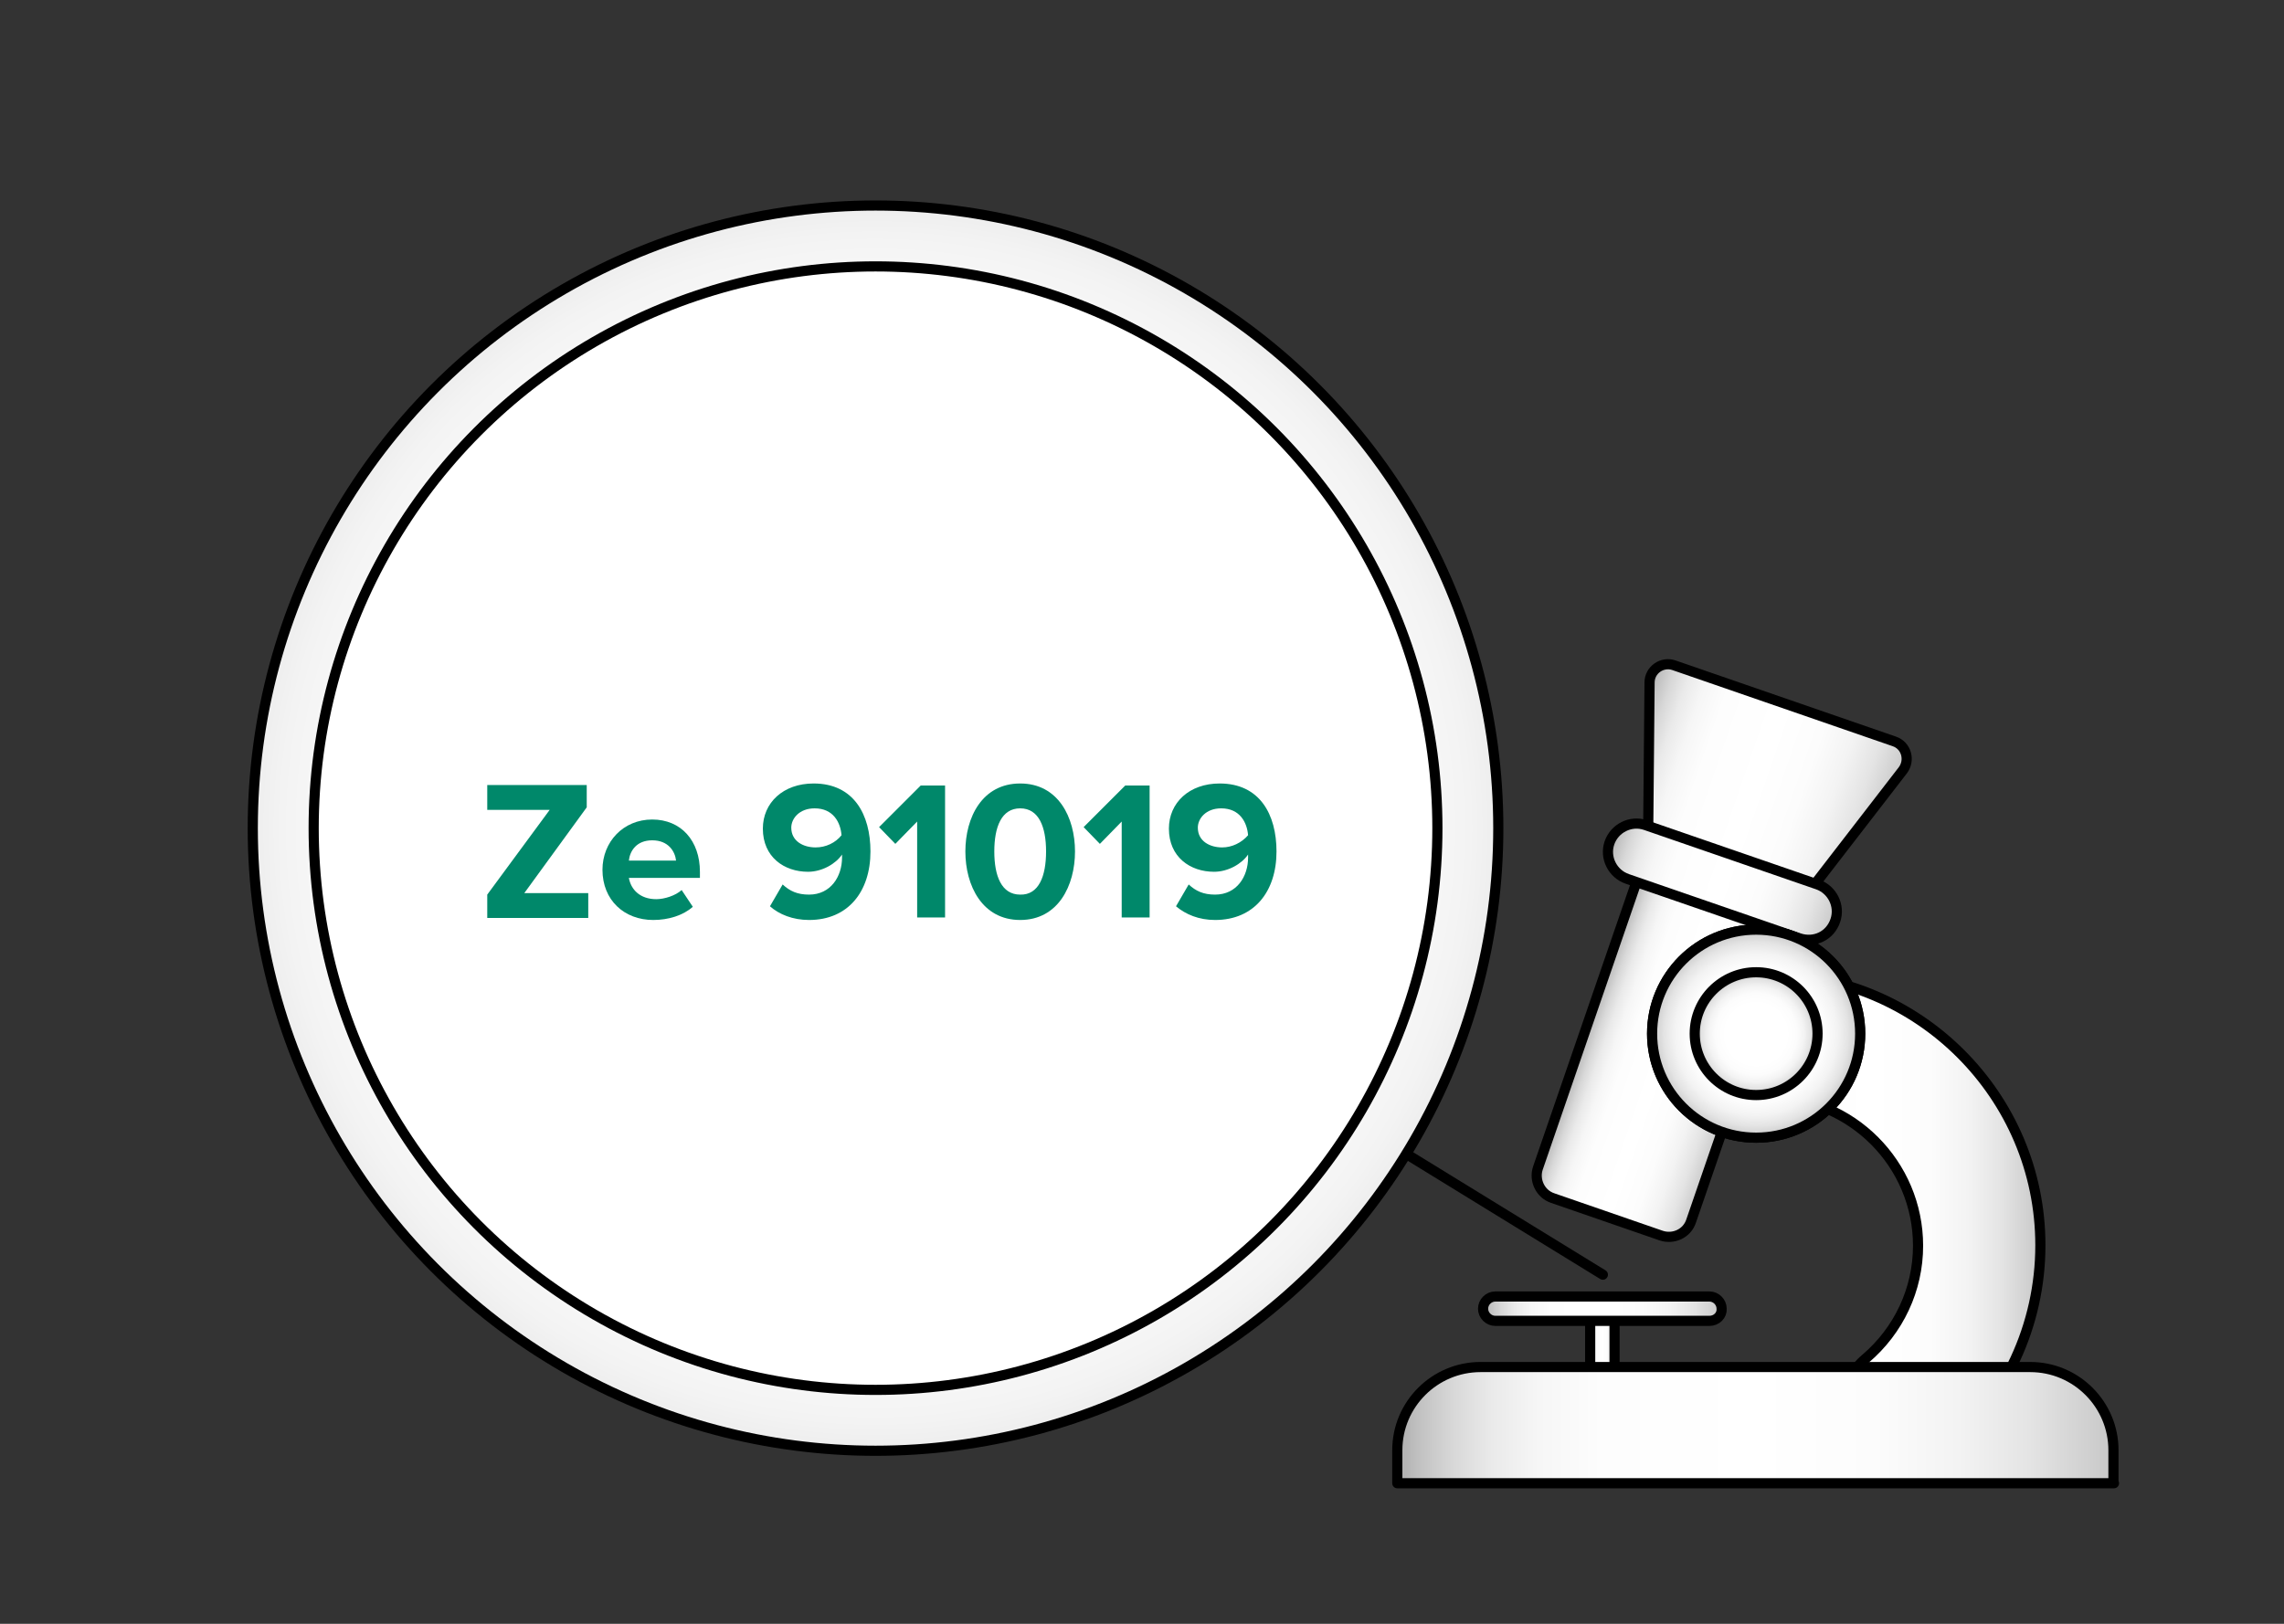 <?xml version="1.0" encoding="utf-8"?>
<!-- Generator: Adobe Illustrator 22.1.0, SVG Export Plug-In . SVG Version: 6.00 Build 0)  -->
<svg version="1.0" id="Layer_3" xmlns="http://www.w3.org/2000/svg" xmlns:xlink="http://www.w3.org/1999/xlink" x="0px" y="0px"
	 viewBox="0 0 450 320" style="enable-background:new 0 0 450 320;" xml:space="preserve">
<rect x="0" y="0" width="450" height="320" fill="#333333" stroke="none"/>
<style type="text/css">
	.st0{fill:url(#SVGID_1_);}
	.st1{fill:#9F93BC;}
	.st2{fill:url(#SVGID_2_);}
	.st3{fill:#F15A29;}
	.st4{fill:url(#SVGID_3_);}
	.st5{fill:url(#SVGID_4_);}
	.st6{fill:#FBB040;}
	.st7{fill:url(#SVGID_5_);stroke:#000000;stroke-width:2;stroke-linecap:round;stroke-linejoin:round;stroke-miterlimit:10;}
	.st8{opacity:0.2;clip-path:url(#SVGID_7_);}
	.st9{fill:none;stroke:#000000;stroke-width:2;stroke-linecap:round;stroke-linejoin:round;stroke-miterlimit:10;}
	.st10{clip-path:url(#SVGID_7_);}
	.st11{fill:none;stroke:#000000;stroke-miterlimit:10;}
	.st12{fill:#77BC43;stroke:#000000;stroke-miterlimit:10;}
	.st13{fill:url(#SVGID_8_);stroke:#000000;stroke-width:2;stroke-linecap:round;stroke-linejoin:round;stroke-miterlimit:10;}
	.st14{fill:#9F93BC;stroke:#000000;stroke-linecap:round;stroke-linejoin:round;stroke-miterlimit:10;}
	.st15{fill:#9F93BC;stroke:#000000;stroke-miterlimit:10;}
	.st16{fill:url(#SVGID_9_);stroke:#000000;stroke-width:2;stroke-linecap:round;stroke-linejoin:round;stroke-miterlimit:10;}
	.st17{fill:url(#SVGID_10_);stroke:#000000;stroke-linecap:round;stroke-linejoin:round;stroke-miterlimit:10;}
	.st18{fill:none;stroke:#000000;stroke-linecap:round;stroke-linejoin:round;stroke-miterlimit:10;}
	.st19{fill:url(#SVGID_11_);stroke:#000000;stroke-linecap:round;stroke-linejoin:round;stroke-miterlimit:10;}
	.st20{fill:url(#SVGID_12_);stroke:#000000;stroke-linecap:round;stroke-linejoin:round;stroke-miterlimit:10;}
	.st21{fill:url(#SVGID_13_);stroke:#000000;stroke-linecap:round;stroke-linejoin:round;stroke-miterlimit:10;}
	.st22{fill:#E91B2F;}
	.st23{fill:url(#SVGID_14_);stroke:#000000;stroke-width:2;stroke-linecap:round;stroke-linejoin:round;stroke-miterlimit:10;}
	.st24{clip-path:url(#SVGID_16_);}
	.st25{fill:url(#SVGID_17_);stroke:#000000;stroke-width:2;stroke-linecap:round;stroke-linejoin:round;stroke-miterlimit:10;}
	.st26{fill:url(#SVGID_18_);stroke:#000000;stroke-linecap:round;stroke-linejoin:round;stroke-miterlimit:10;}
	.st27{fill:url(#SVGID_19_);stroke:#000000;stroke-linecap:round;stroke-linejoin:round;stroke-miterlimit:10;}
	.st28{fill:url(#SVGID_20_);stroke:#000000;stroke-width:0.5;stroke-linecap:round;stroke-linejoin:round;stroke-miterlimit:10;}
	.st29{fill:url(#SVGID_21_);stroke:#000000;stroke-width:2;stroke-linecap:round;stroke-linejoin:round;stroke-miterlimit:10;}
	.st30{fill:url(#SVGID_22_);stroke:#000000;stroke-width:2;stroke-miterlimit:10;}
	.st31{fill:url(#SVGID_23_);stroke:#000000;stroke-width:2;stroke-miterlimit:10;}
	.st32{fill:url(#SVGID_24_);stroke:#000000;stroke-width:2;stroke-miterlimit:10;}
	.st33{fill:#0B80A4;}
	.st34{clip-path:url(#SVGID_26_);}
	.st35{fill:none;stroke:#FFFFFF;stroke-width:1.753;stroke-miterlimit:10;}
	.st36{fill:none;stroke:#000000;stroke-width:2;stroke-miterlimit:10;}
	.st37{fill:url(#SVGID_27_);stroke:#000000;stroke-width:4;stroke-miterlimit:10;}
	.st38{fill:url(#SVGID_28_);stroke:#000000;stroke-width:4;stroke-miterlimit:10;}
	.st39{fill:url(#SVGID_29_);stroke:#000000;stroke-width:4;stroke-miterlimit:10;}
	.st40{clip-path:url(#SVGID_31_);}
	.st41{fill:none;stroke:#FFFFFF;stroke-width:0.453;stroke-miterlimit:10;}
	.st42{fill:none;stroke:#000000;stroke-width:4;stroke-miterlimit:10;}
	.st43{fill:url(#SVGID_32_);stroke:#000000;stroke-width:4;stroke-miterlimit:10;}
	.st44{fill:url(#SVGID_33_);stroke:#000000;stroke-width:4;stroke-miterlimit:10;}
	.st45{fill:url(#SVGID_34_);stroke:#000000;stroke-width:4;stroke-miterlimit:10;}
	.st46{clip-path:url(#SVGID_36_);}
	.st47{fill:url(#SVGID_37_);stroke:#000000;stroke-width:4;stroke-miterlimit:10;}
	.st48{fill:url(#SVGID_38_);stroke:#000000;stroke-width:4;stroke-miterlimit:10;}
	.st49{fill:url(#SVGID_39_);stroke:#000000;stroke-width:4;stroke-miterlimit:10;}
	.st50{clip-path:url(#SVGID_41_);}
	.st51{fill:url(#SVGID_42_);stroke:#000000;stroke-width:4;stroke-miterlimit:10;}
	.st52{fill:url(#SVGID_43_);stroke:#000000;stroke-width:4;stroke-miterlimit:10;}
	.st53{fill:url(#SVGID_44_);stroke:#000000;stroke-width:4;stroke-miterlimit:10;}
	.st54{clip-path:url(#SVGID_46_);}
	.st55{fill:url(#SVGID_47_);stroke:#000000;stroke-width:4;stroke-miterlimit:10;}
	.st56{fill:url(#SVGID_48_);stroke:#000000;stroke-width:4;stroke-miterlimit:10;}
	.st57{fill:url(#SVGID_49_);stroke:#000000;stroke-width:4;stroke-miterlimit:10;}
	.st58{clip-path:url(#SVGID_51_);}
	.st59{fill:url(#SVGID_52_);stroke:#000000;stroke-width:4;stroke-miterlimit:10;}
	.st60{fill:url(#SVGID_53_);stroke:#000000;stroke-width:4;stroke-miterlimit:10;}
	.st61{fill:url(#SVGID_54_);stroke:#000000;stroke-width:4;stroke-miterlimit:10;}
	.st62{clip-path:url(#SVGID_56_);}
	.st63{fill:url(#SVGID_57_);stroke:#000000;stroke-width:4;stroke-miterlimit:10;}
	.st64{fill:url(#SVGID_58_);stroke:#000000;stroke-width:4;stroke-miterlimit:10;}
	.st65{fill:url(#SVGID_59_);stroke:#000000;stroke-width:4;stroke-miterlimit:10;}
	.st66{clip-path:url(#SVGID_61_);}
	.st67{fill:url(#SVGID_62_);stroke:#000000;stroke-width:4;stroke-miterlimit:10;}
	.st68{fill:url(#SVGID_63_);stroke:#000000;stroke-width:4;stroke-miterlimit:10;}
	.st69{fill:url(#SVGID_64_);stroke:#000000;stroke-width:4;stroke-miterlimit:10;}
	.st70{clip-path:url(#SVGID_66_);}
	.st71{fill:url(#SVGID_67_);stroke:#000000;stroke-width:4;stroke-miterlimit:10;}
	.st72{fill:url(#SVGID_68_);stroke:#000000;stroke-width:4;stroke-miterlimit:10;}
	.st73{fill:url(#SVGID_69_);stroke:#000000;stroke-width:4;stroke-miterlimit:10;}
	.st74{clip-path:url(#SVGID_71_);}
	.st75{fill:none;stroke:#FFFFFF;stroke-width:0.5;stroke-miterlimit:10;}
	.st76{fill:url(#SVGID_72_);stroke:#000000;stroke-width:4;stroke-miterlimit:10;}
	.st77{fill:url(#SVGID_73_);stroke:#000000;stroke-width:4;stroke-miterlimit:10;}
	.st78{fill:url(#SVGID_74_);stroke:#000000;stroke-width:4;stroke-miterlimit:10;}
	.st79{clip-path:url(#SVGID_76_);}
	.st80{fill:url(#SVGID_77_);stroke:#000000;stroke-width:4;stroke-miterlimit:10;}
	.st81{fill:url(#SVGID_78_);stroke:#000000;stroke-width:4;stroke-miterlimit:10;}
	.st82{fill:url(#SVGID_79_);stroke:#000000;stroke-width:4;stroke-miterlimit:10;}
	.st83{clip-path:url(#SVGID_81_);}
	.st84{fill:url(#SVGID_82_);stroke:#000000;stroke-width:4;stroke-miterlimit:10;}
	.st85{fill:url(#SVGID_83_);stroke:#000000;stroke-width:4;stroke-miterlimit:10;}
	.st86{fill:url(#SVGID_84_);stroke:#000000;stroke-width:4;stroke-miterlimit:10;}
	.st87{clip-path:url(#SVGID_86_);}
	.st88{fill:url(#SVGID_87_);stroke:#000000;stroke-width:4;stroke-miterlimit:10;}
	.st89{fill:url(#SVGID_88_);stroke:#000000;stroke-width:4;stroke-miterlimit:10;}
	.st90{fill:url(#SVGID_89_);stroke:#000000;stroke-width:4;stroke-miterlimit:10;}
	.st91{clip-path:url(#SVGID_91_);}
	.st92{fill:url(#SVGID_92_);stroke:#000000;stroke-width:4;stroke-miterlimit:10;}
	.st93{fill:url(#SVGID_93_);stroke:#000000;stroke-width:4;stroke-miterlimit:10;}
	.st94{fill:url(#SVGID_94_);stroke:#000000;stroke-width:4;stroke-miterlimit:10;}
	.st95{clip-path:url(#SVGID_96_);}
	.st96{fill:#0B80A4;stroke:#000000;stroke-width:4;stroke-miterlimit:10;}
	.st97{fill:url(#SVGID_97_);stroke:#000000;stroke-width:4;stroke-miterlimit:10;}
	.st98{clip-path:url(#SVGID_99_);}
	.st99{fill:none;stroke:#FFFFFF;stroke-width:0.447;stroke-miterlimit:10;}
	.st100{fill:url(#SVGID_100_);stroke:#000000;stroke-width:4;stroke-miterlimit:10;}
	.st101{clip-path:url(#SVGID_102_);}
	.st102{fill:url(#SVGID_103_);stroke:#000000;stroke-width:4;stroke-miterlimit:10;}
	.st103{clip-path:url(#SVGID_105_);}
	.st104{fill:url(#SVGID_106_);stroke:#000000;stroke-width:4;stroke-miterlimit:10;}
	.st105{clip-path:url(#SVGID_108_);}
	.st106{fill:url(#SVGID_109_);stroke:#000000;stroke-width:4;stroke-miterlimit:10;}
	.st107{fill:url(#SVGID_110_);stroke:#000000;stroke-width:4;stroke-miterlimit:10;}
	.st108{clip-path:url(#SVGID_112_);}
	.st109{fill:url(#SVGID_113_);stroke:#000000;stroke-width:4;stroke-miterlimit:10;}
	.st110{fill:url(#SVGID_114_);stroke:#000000;stroke-width:4;stroke-miterlimit:10;}
	.st111{clip-path:url(#SVGID_116_);}
	.st112{fill:url(#SVGID_117_);stroke:#000000;stroke-width:4;stroke-miterlimit:10;}
	.st113{fill:url(#SVGID_118_);stroke:#000000;stroke-width:4;stroke-miterlimit:10;}
	.st114{clip-path:url(#SVGID_120_);}
	.st115{fill:url(#SVGID_121_);stroke:#000000;stroke-width:4;stroke-miterlimit:10;}
	.st116{fill:url(#SVGID_122_);stroke:#000000;stroke-width:4;stroke-miterlimit:10;}
	.st117{clip-path:url(#SVGID_124_);}
	.st118{fill:url(#SVGID_125_);stroke:#000000;stroke-width:4;stroke-miterlimit:10;}
	.st119{fill:url(#SVGID_126_);stroke:#000000;stroke-width:4;stroke-miterlimit:10;}
	.st120{fill:url(#SVGID_127_);stroke:#000000;stroke-width:4;stroke-miterlimit:10;}
	.st121{clip-path:url(#SVGID_129_);}
	.st122{fill:url(#SVGID_130_);stroke:#000000;stroke-width:4;stroke-miterlimit:10;}
	.st123{fill:url(#SVGID_131_);stroke:#000000;stroke-width:4;stroke-miterlimit:10;}
	.st124{fill:url(#SVGID_132_);stroke:#000000;stroke-width:4;stroke-miterlimit:10;}
	.st125{clip-path:url(#SVGID_134_);}
	.st126{fill:url(#SVGID_135_);stroke:#000000;stroke-width:2;stroke-linecap:round;stroke-linejoin:round;stroke-miterlimit:10;}
	.st127{clip-path:url(#SVGID_137_);}
	.st128{opacity:0.2;}
	.st129{fill:#004C76;stroke:#000000;stroke-miterlimit:10;}
	.st130{fill:none;}
	.st131{fill:url(#SVGID_138_);stroke:#000000;stroke-width:2;stroke-linecap:round;stroke-linejoin:round;stroke-miterlimit:10;}
	.st132{opacity:0.2;clip-path:url(#SVGID_140_);}
	.st133{clip-path:url(#SVGID_140_);}
	.st134{fill:#EE6536;stroke:#000000;stroke-miterlimit:10;}
	.st135{fill:url(#SVGID_141_);}
	.st136{fill:#FFFFFF;}
	.st137{fill:url(#SVGID_142_);}
	.st138{fill:url(#SVGID_143_);}
	.st139{fill:url(#SVGID_144_);}
	.st140{fill:#FFFFFF;stroke:#000000;stroke-width:2;stroke-miterlimit:10;}
	.st141{fill:url(#SVGID_145_);}
	.st142{fill:url(#SVGID_146_);}
	.st143{fill:none;stroke:#000000;stroke-width:0.904;stroke-linecap:round;stroke-linejoin:round;stroke-miterlimit:10;}
	.st144{fill:url(#SVGID_147_);stroke:#000000;stroke-width:0.904;stroke-miterlimit:10;}
	.st145{fill:url(#SVGID_148_);stroke:#000000;stroke-width:0.904;stroke-miterlimit:10;}
	.st146{fill:url(#SVGID_149_);stroke:#000000;stroke-width:0.904;stroke-miterlimit:10;}
	.st147{fill:url(#SVGID_150_);stroke:#000000;stroke-width:0.904;stroke-miterlimit:10;}
	.st148{clip-path:url(#SVGID_152_);}
	.st149{fill:none;stroke:#FFFFFF;stroke-width:0.156;stroke-miterlimit:10;}
	.st150{fill:none;stroke:#000000;stroke-width:0.452;stroke-miterlimit:10;}
	.st151{fill:url(#SVGID_153_);stroke:#000000;stroke-width:0.904;stroke-miterlimit:10;}
	.st152{fill:url(#SVGID_154_);stroke:#000000;stroke-width:0.904;stroke-miterlimit:10;}
	.st153{fill:url(#SVGID_155_);stroke:#000000;stroke-width:0.904;stroke-miterlimit:10;}
	.st154{clip-path:url(#SVGID_157_);}
	.st155{fill:url(#SVGID_158_);stroke:#000000;stroke-width:0.904;stroke-miterlimit:10;}
	.st156{fill:url(#SVGID_159_);stroke:#000000;stroke-width:0.904;stroke-miterlimit:10;}
	.st157{fill:url(#SVGID_160_);stroke:#000000;stroke-width:0.904;stroke-miterlimit:10;}
	.st158{clip-path:url(#SVGID_162_);}
	.st159{fill:url(#SVGID_163_);stroke:#000000;stroke-width:0.904;stroke-miterlimit:10;}
	.st160{fill:url(#SVGID_164_);stroke:#000000;stroke-width:0.904;stroke-miterlimit:10;}
	.st161{fill:url(#SVGID_165_);stroke:#000000;stroke-width:0.904;stroke-miterlimit:10;}
	.st162{clip-path:url(#SVGID_167_);}
	.st163{fill:url(#SVGID_168_);stroke:#000000;stroke-width:0.904;stroke-miterlimit:10;}
	.st164{fill:url(#SVGID_169_);stroke:#000000;stroke-width:0.904;stroke-miterlimit:10;}
	.st165{fill:url(#SVGID_170_);stroke:#000000;stroke-width:0.904;stroke-miterlimit:10;}
	.st166{clip-path:url(#SVGID_172_);}
	.st167{fill:url(#SVGID_173_);stroke:#000000;stroke-width:0.904;stroke-miterlimit:10;}
	.st168{fill:url(#SVGID_174_);stroke:#000000;stroke-width:0.904;stroke-miterlimit:10;}
	.st169{fill:url(#SVGID_175_);stroke:#000000;stroke-width:0.904;stroke-miterlimit:10;}
	.st170{clip-path:url(#SVGID_177_);}
	.st171{fill:url(#SVGID_178_);stroke:#000000;stroke-width:0.904;stroke-miterlimit:10;}
	.st172{fill:url(#SVGID_179_);stroke:#000000;stroke-width:0.904;stroke-miterlimit:10;}
	.st173{clip-path:url(#SVGID_181_);}
	.st174{fill:none;stroke:#FFFFFF;stroke-width:0.153;stroke-miterlimit:10;}
	.st175{fill:url(#SVGID_182_);stroke:#000000;stroke-width:0.904;stroke-miterlimit:10;}
	.st176{fill:url(#SVGID_183_);stroke:#000000;stroke-width:0.904;stroke-miterlimit:10;}
	.st177{clip-path:url(#SVGID_185_);}
	.st178{fill:url(#SVGID_186_);}
	.st179{fill:none;stroke:#000000;stroke-width:0.904;stroke-miterlimit:10;}
	.st180{fill:url(#SVGID_187_);stroke:#000000;stroke-width:0.904;stroke-miterlimit:10;}
	.st181{fill:url(#SVGID_188_);stroke:url(#SVGID_189_);stroke-width:0.42;stroke-miterlimit:10;}
	.st182{clip-path:url(#SVGID_191_);}
	.st183{fill:none;stroke:#FFFFFF;stroke-width:0.202;stroke-miterlimit:10;}
	.st184{fill:url(#SVGID_192_);stroke:#000000;stroke-width:0.904;stroke-miterlimit:10;}
	.st185{fill:url(#SVGID_193_);stroke:#000000;stroke-width:0.904;stroke-miterlimit:10;}
	.st186{fill:url(#SVGID_194_);stroke:#000000;stroke-width:0.904;stroke-miterlimit:10;}
	.st187{clip-path:url(#SVGID_196_);}
	.st188{fill:none;stroke:#FFFFFF;stroke-width:0.205;stroke-miterlimit:10;}
	.st189{fill:url(#SVGID_197_);stroke:#000000;stroke-width:0.904;stroke-miterlimit:10;}
	.st190{fill:url(#SVGID_198_);stroke:#000000;stroke-width:0.904;stroke-miterlimit:10;}
	.st191{fill:url(#SVGID_199_);stroke:#000000;stroke-width:0.904;stroke-miterlimit:10;}
	.st192{clip-path:url(#SVGID_201_);}
	.st193{fill:url(#SVGID_202_);stroke:#000000;stroke-width:0.904;stroke-miterlimit:10;}
	.st194{fill:url(#SVGID_203_);stroke:#000000;stroke-width:0.904;stroke-miterlimit:10;}
	.st195{fill:url(#SVGID_204_);stroke:#000000;stroke-width:0.904;stroke-miterlimit:10;}
	.st196{clip-path:url(#SVGID_206_);}
	.st197{fill:url(#SVGID_207_);stroke:#000000;stroke-width:0.904;stroke-miterlimit:10;}
	.st198{fill:url(#SVGID_208_);stroke:#000000;stroke-width:0.904;stroke-miterlimit:10;}
	.st199{fill:url(#SVGID_209_);stroke:#000000;stroke-width:0.904;stroke-miterlimit:10;}
	.st200{clip-path:url(#SVGID_211_);}
	.st201{fill:url(#SVGID_212_);stroke:#000000;stroke-width:0.904;stroke-miterlimit:10;}
	.st202{fill:url(#SVGID_213_);stroke:#000000;stroke-width:0.904;stroke-miterlimit:10;}
	.st203{fill:url(#SVGID_214_);stroke:#000000;stroke-width:0.904;stroke-miterlimit:10;}
	.st204{clip-path:url(#SVGID_216_);}
	.st205{fill:url(#SVGID_217_);stroke:#000000;stroke-width:0.904;stroke-miterlimit:10;}
	.st206{fill:url(#SVGID_218_);stroke:#000000;stroke-width:0.904;stroke-miterlimit:10;}
	.st207{fill:url(#SVGID_219_);stroke:#000000;stroke-width:0.904;stroke-miterlimit:10;}
	.st208{clip-path:url(#SVGID_221_);}
	.st209{fill:url(#SVGID_222_);stroke:#000000;stroke-width:0.904;stroke-miterlimit:10;}
	.st210{fill:url(#SVGID_223_);stroke:#000000;stroke-width:0.904;stroke-miterlimit:10;}
	.st211{fill:url(#SVGID_224_);stroke:#000000;stroke-width:0.904;stroke-miterlimit:10;}
	.st212{clip-path:url(#SVGID_226_);}
	.st213{fill:url(#SVGID_227_);stroke:#000000;stroke-width:0.904;stroke-miterlimit:10;}
	.st214{fill:url(#SVGID_228_);stroke:#000000;stroke-width:0.904;stroke-miterlimit:10;}
	.st215{fill:url(#SVGID_229_);stroke:#000000;stroke-width:0.904;stroke-miterlimit:10;}
	.st216{clip-path:url(#SVGID_231_);}
	.st217{fill:#0B80A4;stroke:#000000;stroke-width:0.904;stroke-miterlimit:10;}
	.st218{fill:url(#SVGID_232_);stroke:#000000;stroke-width:0.904;stroke-miterlimit:10;}
	.st219{clip-path:url(#SVGID_234_);}
	.st220{fill:url(#SVGID_235_);stroke:#000000;stroke-width:0.904;stroke-miterlimit:10;}
	.st221{clip-path:url(#SVGID_237_);}
	.st222{fill:url(#SVGID_238_);stroke:#000000;stroke-width:0.904;stroke-miterlimit:10;}
	.st223{clip-path:url(#SVGID_240_);}
	.st224{fill:url(#SVGID_241_);stroke:#000000;stroke-width:0.904;stroke-miterlimit:10;}
	.st225{clip-path:url(#SVGID_243_);}
	.st226{fill:url(#SVGID_244_);stroke:#000000;stroke-width:0.904;stroke-miterlimit:10;}
	.st227{fill:url(#SVGID_245_);stroke:#000000;stroke-width:0.904;stroke-miterlimit:10;}
	.st228{clip-path:url(#SVGID_247_);}
	.st229{fill:url(#SVGID_248_);stroke:#000000;stroke-width:0.904;stroke-miterlimit:10;}
	.st230{fill:url(#SVGID_249_);stroke:#000000;stroke-width:0.904;stroke-miterlimit:10;}
	.st231{clip-path:url(#SVGID_251_);}
	.st232{fill:url(#SVGID_252_);stroke:#000000;stroke-width:0.904;stroke-miterlimit:10;}
	.st233{fill:url(#SVGID_253_);stroke:#000000;stroke-width:0.904;stroke-miterlimit:10;}
	.st234{clip-path:url(#SVGID_255_);}
	.st235{fill:url(#SVGID_256_);stroke:#000000;stroke-width:0.904;stroke-miterlimit:10;}
	.st236{fill:url(#SVGID_257_);stroke:#000000;stroke-width:0.904;stroke-miterlimit:10;}
	.st237{clip-path:url(#SVGID_259_);}
	.st238{fill:url(#SVGID_260_);stroke:#000000;stroke-width:2;stroke-linecap:round;stroke-linejoin:round;stroke-miterlimit:10;}
	.st239{fill:url(#SVGID_261_);stroke:#000000;stroke-width:2;stroke-linecap:round;stroke-linejoin:round;stroke-miterlimit:10;}
	.st240{fill:url(#SVGID_262_);stroke:#000000;stroke-width:2;stroke-linecap:round;stroke-linejoin:round;stroke-miterlimit:10;}
	.st241{fill:url(#SVGID_263_);stroke:#000000;stroke-width:2;stroke-linecap:round;stroke-linejoin:round;stroke-miterlimit:10;}
	.st242{fill:url(#SVGID_264_);stroke:#000000;stroke-width:2;stroke-linecap:round;stroke-linejoin:round;stroke-miterlimit:10;}
	.st243{fill:url(#SVGID_265_);stroke:#000000;stroke-width:2;stroke-linecap:round;stroke-linejoin:round;stroke-miterlimit:10;}
	.st244{fill:url(#SVGID_266_);stroke:#000000;stroke-width:2;stroke-linecap:round;stroke-linejoin:round;stroke-miterlimit:10;}
	.st245{fill:url(#SVGID_267_);stroke:#000000;stroke-width:2;stroke-linecap:round;stroke-linejoin:round;stroke-miterlimit:10;}
	.st246{fill:url(#SVGID_268_);stroke:#000000;stroke-width:2;stroke-linecap:round;stroke-linejoin:round;stroke-miterlimit:10;}
	.st247{fill:url(#SVGID_269_);stroke:#000000;stroke-width:2;stroke-linecap:round;stroke-linejoin:round;stroke-miterlimit:10;}
	.st248{fill:url(#SVGID_270_);stroke:#000000;stroke-width:2;stroke-linecap:round;stroke-linejoin:round;stroke-miterlimit:10;}
	.st249{fill:url(#SVGID_271_);stroke:#000000;stroke-width:2;stroke-linecap:round;stroke-linejoin:round;stroke-miterlimit:10;}
	.st250{fill:#FFFFFF;stroke:#000000;stroke-width:2;stroke-linecap:round;stroke-linejoin:round;stroke-miterlimit:10;}
	.st251{fill:#004C76;}
	.st252{fill:url(#SVGID_272_);stroke:#000000;stroke-width:2;stroke-linecap:round;stroke-linejoin:round;stroke-miterlimit:10;}
	.st253{fill:url(#SVGID_273_);stroke:#000000;stroke-width:2;stroke-linecap:round;stroke-linejoin:round;stroke-miterlimit:10;}
	.st254{fill:url(#SVGID_274_);stroke:#000000;stroke-width:2;stroke-linecap:round;stroke-linejoin:round;stroke-miterlimit:10;}
	.st255{fill:url(#SVGID_275_);stroke:#000000;stroke-width:2;stroke-linecap:round;stroke-linejoin:round;stroke-miterlimit:10;}
	.st256{fill:url(#SVGID_276_);stroke:#000000;stroke-width:2;stroke-linecap:round;stroke-linejoin:round;stroke-miterlimit:10;}
	.st257{fill:url(#SVGID_277_);stroke:#000000;stroke-width:2;stroke-linecap:round;stroke-linejoin:round;stroke-miterlimit:10;}
	.st258{fill:url(#SVGID_278_);stroke:#000000;stroke-width:2;stroke-linecap:round;stroke-linejoin:round;stroke-miterlimit:10;}
	.st259{fill:url(#SVGID_279_);stroke:#000000;stroke-width:2;stroke-linecap:round;stroke-linejoin:round;stroke-miterlimit:10;}
	.st260{fill:url(#SVGID_280_);stroke:#000000;stroke-width:2;stroke-linecap:round;stroke-linejoin:round;stroke-miterlimit:10;}
	.st261{fill:url(#SVGID_281_);stroke:#000000;stroke-width:2;stroke-linecap:round;stroke-linejoin:round;stroke-miterlimit:10;}
	.st262{fill:url(#SVGID_282_);stroke:#000000;stroke-width:2;stroke-linecap:round;stroke-linejoin:round;stroke-miterlimit:10;}
	.st263{fill:url(#SVGID_283_);stroke:#000000;stroke-width:2;stroke-linecap:round;stroke-linejoin:round;stroke-miterlimit:10;}
	.st264{fill:#00A251;}
	.st265{fill:url(#SVGID_284_);stroke:#000000;stroke-width:2;stroke-linecap:round;stroke-linejoin:round;stroke-miterlimit:10;}
	.st266{fill:url(#SVGID_285_);stroke:#000000;stroke-width:2;stroke-linecap:round;stroke-linejoin:round;stroke-miterlimit:10;}
	.st267{fill:url(#SVGID_286_);stroke:#000000;stroke-width:2;stroke-linecap:round;stroke-linejoin:round;stroke-miterlimit:10;}
	.st268{fill:url(#SVGID_287_);stroke:#000000;stroke-width:2;stroke-linecap:round;stroke-linejoin:round;stroke-miterlimit:10;}
	.st269{fill:url(#SVGID_288_);stroke:#000000;stroke-width:2;stroke-linecap:round;stroke-linejoin:round;stroke-miterlimit:10;}
	.st270{fill:url(#SVGID_289_);stroke:#000000;stroke-width:2;stroke-linecap:round;stroke-linejoin:round;stroke-miterlimit:10;}
	.st271{fill:url(#SVGID_290_);stroke:#000000;stroke-width:2;stroke-linecap:round;stroke-linejoin:round;stroke-miterlimit:10;}
	.st272{fill:url(#SVGID_291_);stroke:#000000;stroke-width:2;stroke-linecap:round;stroke-linejoin:round;stroke-miterlimit:10;}
	.st273{fill:url(#SVGID_292_);stroke:#000000;stroke-width:2;stroke-linecap:round;stroke-linejoin:round;stroke-miterlimit:10;}
	.st274{fill:url(#SVGID_293_);stroke:#000000;stroke-width:2;stroke-linecap:round;stroke-linejoin:round;stroke-miterlimit:10;}
	.st275{fill:url(#SVGID_294_);stroke:#000000;stroke-width:2;stroke-linecap:round;stroke-linejoin:round;stroke-miterlimit:10;}
	.st276{fill:url(#SVGID_295_);stroke:#000000;stroke-width:2;stroke-linecap:round;stroke-linejoin:round;stroke-miterlimit:10;}
	.st277{fill:#EE6536;}
	.st278{fill:url(#SVGID_296_);stroke:#000000;stroke-width:2;stroke-linecap:round;stroke-linejoin:round;stroke-miterlimit:10;}
	.st279{clip-path:url(#SVGID_298_);}
	.st280{fill:#23B286;stroke:#000000;stroke-linecap:round;stroke-linejoin:round;stroke-miterlimit:10;}
	.st281{fill:url(#SVGID_299_);stroke:#000000;stroke-width:2;stroke-linecap:round;stroke-linejoin:round;stroke-miterlimit:10;}
	.st282{fill:url(#SVGID_300_);stroke:#000000;stroke-width:2;stroke-linecap:round;stroke-linejoin:round;stroke-miterlimit:10;}
	.st283{fill:url(#SVGID_301_);stroke:#000000;stroke-width:2;stroke-linecap:round;stroke-linejoin:round;stroke-miterlimit:10;}
	.st284{fill:url(#SVGID_302_);stroke:#000000;stroke-width:2;stroke-linecap:round;stroke-linejoin:round;stroke-miterlimit:10;}
	.st285{fill:url(#SVGID_303_);stroke:#000000;stroke-width:2;stroke-linecap:round;stroke-linejoin:round;stroke-miterlimit:10;}
	.st286{fill:url(#SVGID_304_);stroke:#000000;stroke-width:2;stroke-linecap:round;stroke-linejoin:round;stroke-miterlimit:10;}
	.st287{fill:url(#SVGID_305_);stroke:#000000;stroke-width:2;stroke-linecap:round;stroke-linejoin:round;stroke-miterlimit:10;}
	.st288{fill:url(#SVGID_306_);stroke:#000000;stroke-width:2;stroke-linecap:round;stroke-linejoin:round;stroke-miterlimit:10;}
	.st289{fill:url(#SVGID_307_);stroke:#000000;stroke-width:2;stroke-linecap:round;stroke-linejoin:round;stroke-miterlimit:10;}
	.st290{fill:url(#SVGID_308_);stroke:#000000;stroke-width:2;stroke-linecap:round;stroke-linejoin:round;stroke-miterlimit:10;}
	.st291{fill:url(#SVGID_309_);stroke:#000000;stroke-width:2;stroke-linecap:round;stroke-linejoin:round;stroke-miterlimit:10;}
	.st292{fill:url(#SVGID_310_);stroke:#000000;stroke-width:2;stroke-linecap:round;stroke-linejoin:round;stroke-miterlimit:10;}
	.st293{fill:#23B286;}
	.st294{fill:url(#SVGID_311_);stroke:#000000;stroke-width:2;stroke-miterlimit:10;}
	.st295{fill:url(#SVGID_312_);stroke:#000000;stroke-width:2;stroke-miterlimit:10;}
	.st296{fill:url(#SVGID_313_);stroke:#000000;stroke-width:2;stroke-linecap:round;stroke-linejoin:round;stroke-miterlimit:10;}
	.st297{fill:#FFFFFF;stroke:#000100;stroke-linecap:round;stroke-linejoin:round;stroke-miterlimit:10;}
	.st298{fill:none;stroke:#000100;stroke-linecap:round;stroke-linejoin:round;stroke-miterlimit:10;}
	.st299{fill:#FFFFFF;stroke:#000000;stroke-linecap:round;stroke-linejoin:round;stroke-miterlimit:10;}
	.st300{fill:#EE6536;stroke:#000000;stroke-width:2;stroke-linecap:round;stroke-linejoin:round;stroke-miterlimit:10;}
	.st301{fill:url(#SVGID_314_);stroke:#000000;stroke-width:2;stroke-linecap:round;stroke-linejoin:round;stroke-miterlimit:10;}
	.st302{opacity:0.2;clip-path:url(#SVGID_316_);}
	.st303{clip-path:url(#SVGID_316_);}
	.st304{fill:#00A251;stroke:#000000;stroke-miterlimit:10;}
	.st305{fill:#00A251;stroke:#000000;stroke-width:2;stroke-linecap:round;stroke-linejoin:round;stroke-miterlimit:10;}
	.st306{fill:url(#SVGID_317_);stroke:#000000;stroke-width:2;stroke-miterlimit:10;}
	.st307{fill:url(#SVGID_318_);stroke:#000000;stroke-width:2;stroke-linecap:round;stroke-linejoin:round;stroke-miterlimit:10;}
	.st308{fill:url(#SVGID_319_);stroke:#000000;stroke-width:2;stroke-linecap:round;stroke-linejoin:round;stroke-miterlimit:10;}
	.st309{clip-path:url(#SVGID_321_);}
	.st310{fill:#0B80A4;stroke:#000000;stroke-miterlimit:10;}
	.st311{fill:url(#SVGID_322_);stroke:#000000;stroke-width:2;stroke-miterlimit:10;}
	.st312{fill:none;stroke:#0B80A2;stroke-width:1.298;stroke-miterlimit:10;}
	.st313{fill:#FFFFFF;stroke:#000100;stroke-miterlimit:10;}
	.st314{fill:url(#SVGID_323_);stroke:#000000;stroke-linecap:round;stroke-linejoin:round;stroke-miterlimit:10;}
	.st315{fill:none;stroke:#000100;stroke-miterlimit:10;}
	.st316{fill:url(#SVGID_324_);stroke:#000000;stroke-linecap:round;stroke-linejoin:round;stroke-miterlimit:10;}
	.st317{fill:url(#SVGID_325_);stroke:#000000;stroke-linecap:round;stroke-linejoin:round;stroke-miterlimit:10;}
	.st318{fill:url(#SVGID_326_);stroke:#000000;stroke-linecap:round;stroke-linejoin:round;stroke-miterlimit:10;}
	.st319{fill:url(#SVGID_327_);stroke:#000000;stroke-linecap:round;stroke-linejoin:round;stroke-miterlimit:10;}
	.st320{fill:url(#SVGID_328_);stroke:#000000;stroke-linecap:round;stroke-linejoin:round;stroke-miterlimit:10;}
	.st321{fill:url(#SVGID_329_);stroke:#000000;stroke-linecap:round;stroke-linejoin:round;stroke-miterlimit:10;}
	.st322{fill:url(#SVGID_330_);stroke:#000000;stroke-linecap:round;stroke-linejoin:round;stroke-miterlimit:10;}
	.st323{clip-path:url(#SVGID_332_);}
	.st324{fill:url(#SVGID_333_);stroke:#000000;stroke-linecap:round;stroke-linejoin:round;stroke-miterlimit:10;}
	.st325{fill:url(#SVGID_334_);stroke:#000000;stroke-linecap:round;stroke-linejoin:round;stroke-miterlimit:10;}
	.st326{fill:url(#SVGID_335_);stroke:#000000;stroke-linecap:round;stroke-linejoin:round;stroke-miterlimit:10;}
	.st327{fill:url(#SVGID_336_);stroke:#000000;stroke-linecap:round;stroke-linejoin:round;stroke-miterlimit:10;}
	.st328{fill:url(#SVGID_337_);stroke:#000000;stroke-linecap:round;stroke-linejoin:round;stroke-miterlimit:10;}
	.st329{fill:url(#SVGID_338_);stroke:#000000;stroke-linecap:round;stroke-linejoin:round;stroke-miterlimit:10;}
	.st330{fill:url(#SVGID_339_);stroke:#000000;stroke-linecap:round;stroke-linejoin:round;stroke-miterlimit:10;}
	.st331{fill:url(#SVGID_340_);stroke:#000000;stroke-linecap:round;stroke-linejoin:round;stroke-miterlimit:10;}
	.st332{fill:url(#SVGID_341_);stroke:#000000;stroke-linecap:round;stroke-linejoin:round;stroke-miterlimit:10;}
	.st333{fill:url(#SVGID_342_);stroke:#000000;stroke-linecap:round;stroke-linejoin:round;stroke-miterlimit:10;}
	.st334{fill:url(#SVGID_343_);stroke:#000000;stroke-linecap:round;stroke-linejoin:round;stroke-miterlimit:10;}
	.st335{fill:#000100;}
	.st336{fill:#0B80A7;}
	.st337{fill:#EE6536;stroke:#000000;stroke-width:2;stroke-miterlimit:10;}
	.st338{fill:#00A251;stroke:#000000;stroke-width:2;stroke-miterlimit:10;}
	.st339{fill:#004C76;stroke:#000000;stroke-width:2;stroke-miterlimit:10;}
	.st340{fill:#00886A;}
	.st341{fill:#00886A;stroke:#000000;stroke-width:2;stroke-miterlimit:10;}
	.st342{fill:#00886A;stroke:#000000;stroke-miterlimit:10;}
	.st343{fill:#E91B2F;stroke:#000000;stroke-width:2;stroke-miterlimit:10;}
	.st344{fill:#E91B2F;stroke:#000000;stroke-miterlimit:10;}
	.st345{fill:#9F93BC;stroke:#000000;stroke-width:2;stroke-miterlimit:10;}
	.st346{fill:#B06581;}
	.st347{fill:#B06581;stroke:#000000;stroke-width:2;stroke-miterlimit:10;}
	.st348{fill:#B06581;stroke:#000000;stroke-miterlimit:10;}
	.st349{fill:#4D60A7;}
	.st350{fill:#4D60A7;stroke:#000000;stroke-width:2;stroke-miterlimit:10;}
	.st351{fill:#4D60A7;stroke:#000000;stroke-miterlimit:10;}
	.st352{fill:#77BC43;}
	.st353{fill:#77BC43;stroke:#000000;stroke-width:2;stroke-miterlimit:10;}
	.st354{fill:#2B9FDA;}
	.st355{fill:#F15A29;stroke:#000000;stroke-width:2;stroke-miterlimit:10;}
	.st356{fill:#2B9FDA;stroke:#000000;stroke-width:2;stroke-miterlimit:10;}
	.st357{fill:#F15A29;stroke:#000000;stroke-miterlimit:10;}
	.st358{fill:#F47D20;}
	.st359{fill:#F47D20;stroke:#000000;stroke-width:2;stroke-miterlimit:10;}
	.st360{fill:#F47D20;stroke:#000000;stroke-miterlimit:10;}
	.st361{fill:#FBB040;stroke:#000000;stroke-width:2;stroke-miterlimit:10;}
	.st362{fill:#FBB040;stroke:#000000;stroke-miterlimit:10;}
	.st363{fill:#2B9FDA;stroke:#000000;stroke-miterlimit:10;}
	.st364{fill:url(#SVGID_344_);stroke:#000000;stroke-width:2;stroke-miterlimit:10;}
	.st365{fill:url(#SVGID_345_);stroke:#000000;stroke-miterlimit:10;}
	.st366{fill:none;stroke:#EE6536;stroke-linecap:round;stroke-linejoin:round;stroke-miterlimit:10;}
	.st367{fill:url(#SVGID_346_);}
	.st368{fill:url(#SVGID_347_);}
	.st369{fill:url(#SVGID_348_);}
	.st370{fill:url(#SVGID_349_);}
	.st371{fill:url(#SVGID_350_);}
	.st372{fill:url(#SVGID_351_);}
	.st373{fill:url(#SVGID_352_);}
	.st374{fill:url(#SVGID_353_);}
	.st375{fill:url(#SVGID_354_);}
	.st376{fill:url(#SVGID_355_);}
	.st377{fill:url(#SVGID_356_);stroke:#000000;stroke-width:2;stroke-linecap:round;stroke-linejoin:round;stroke-miterlimit:10;}
	.st378{fill:url(#SVGID_357_);stroke:#000000;stroke-width:2;stroke-linecap:round;stroke-linejoin:round;stroke-miterlimit:10;}
	.st379{clip-path:url(#SVGID_359_);}
	.st380{opacity:0.1;}
	.st381{fill:none;stroke:#00A251;stroke-width:2;stroke-linecap:round;stroke-linejoin:round;stroke-miterlimit:10;}
	.st382{opacity:0.3;}
	.st383{opacity:0.79;}
	.st384{opacity:0.5;}
	.st385{fill:url(#SVGID_360_);stroke:#000000;stroke-width:2;stroke-linecap:round;stroke-linejoin:round;stroke-miterlimit:10;}
	.st386{fill:url(#SVGID_361_);stroke:#000000;stroke-linecap:round;stroke-linejoin:round;stroke-miterlimit:10;}
	.st387{fill:url(#SVGID_362_);stroke:#000000;stroke-width:2;stroke-linecap:round;stroke-linejoin:round;stroke-miterlimit:10;}
	.st388{clip-path:url(#SVGID_364_);}
	.st389{fill:url(#SVGID_365_);stroke:#000000;stroke-width:2;stroke-linecap:round;stroke-linejoin:round;stroke-miterlimit:10;}
	.st390{fill:url(#SVGID_366_);stroke:#000000;stroke-linecap:round;stroke-linejoin:round;stroke-miterlimit:10;}
	.st391{fill:url(#SVGID_367_);}
	.st392{fill:url(#SVGID_368_);stroke:#000000;stroke-linecap:round;stroke-linejoin:round;stroke-miterlimit:10;}
	.st393{fill:url(#SVGID_369_);stroke:#000000;stroke-linecap:round;stroke-linejoin:round;stroke-miterlimit:10;}
	.st394{fill:url(#SVGID_370_);stroke:#000000;stroke-linecap:round;stroke-linejoin:round;stroke-miterlimit:10;}
	.st395{fill:url(#SVGID_371_);stroke:#000000;stroke-linecap:round;stroke-linejoin:round;stroke-miterlimit:10;}
	.st396{fill:url(#SVGID_372_);stroke:#000000;stroke-linecap:round;stroke-linejoin:round;stroke-miterlimit:10;}
	.st397{fill:url(#SVGID_373_);stroke:#000000;stroke-linecap:round;stroke-linejoin:round;stroke-miterlimit:10;}
	.st398{fill:url(#SVGID_374_);stroke:#000000;stroke-linecap:round;stroke-linejoin:round;stroke-miterlimit:10;}
	.st399{fill:url(#SVGID_375_);stroke:#000000;stroke-linecap:round;stroke-linejoin:round;stroke-miterlimit:10;}
	.st400{fill:url(#SVGID_376_);stroke:#000000;stroke-linecap:round;stroke-linejoin:round;stroke-miterlimit:10;}
	.st401{fill:url(#SVGID_377_);stroke:#000000;stroke-linecap:round;stroke-linejoin:round;stroke-miterlimit:10;}
	.st402{fill:url(#SVGID_378_);stroke:#000000;stroke-linecap:round;stroke-linejoin:round;stroke-miterlimit:10;}
	.st403{fill:url(#SVGID_379_);stroke:#000000;stroke-linecap:round;stroke-linejoin:round;stroke-miterlimit:10;}
	.st404{fill:url(#SVGID_380_);stroke:#000000;stroke-linecap:round;stroke-linejoin:round;stroke-miterlimit:10;}
	.st405{fill:url(#SVGID_381_);stroke:#000000;stroke-linecap:round;stroke-linejoin:round;stroke-miterlimit:10;}
	.st406{fill:url(#SVGID_382_);stroke:#000000;stroke-linecap:round;stroke-linejoin:round;stroke-miterlimit:10;}
	.st407{fill:url(#SVGID_383_);stroke:#000000;stroke-linecap:round;stroke-linejoin:round;stroke-miterlimit:10;}
	.st408{fill:url(#SVGID_384_);stroke:#000000;stroke-linecap:round;stroke-linejoin:round;stroke-miterlimit:10;}
	.st409{fill:url(#SVGID_385_);stroke:#000000;stroke-linecap:round;stroke-linejoin:round;stroke-miterlimit:10;}
	.st410{fill:url(#SVGID_386_);stroke:#000000;stroke-linecap:round;stroke-linejoin:round;stroke-miterlimit:10;}
	.st411{fill:url(#SVGID_387_);stroke:#000000;stroke-linecap:round;stroke-linejoin:round;stroke-miterlimit:10;}
	.st412{fill:url(#SVGID_388_);stroke:#000000;stroke-linecap:round;stroke-linejoin:round;stroke-miterlimit:10;}
	.st413{fill:url(#SVGID_389_);stroke:#000000;stroke-linecap:round;stroke-linejoin:round;stroke-miterlimit:10;}
	.st414{fill:url(#SVGID_390_);stroke:#000000;stroke-linecap:round;stroke-linejoin:round;stroke-miterlimit:10;}
	.st415{fill:url(#SVGID_391_);stroke:#000000;stroke-linecap:round;stroke-linejoin:round;stroke-miterlimit:10;}
	.st416{fill:url(#SVGID_392_);stroke:#000000;stroke-linecap:round;stroke-linejoin:round;stroke-miterlimit:10;}
	.st417{fill:url(#SVGID_393_);stroke:#000000;stroke-width:2;stroke-linecap:round;stroke-linejoin:round;stroke-miterlimit:10;}
	.st418{opacity:0.2;clip-path:url(#SVGID_395_);}
	.st419{clip-path:url(#SVGID_395_);}
	.st420{fill:#00886A;stroke:#000000;stroke-width:2;stroke-linecap:round;stroke-linejoin:round;stroke-miterlimit:10;}
	.st421{fill:#00886A;stroke:#000000;stroke-width:0.5;stroke-linecap:round;stroke-linejoin:round;stroke-miterlimit:10;}
	.st422{fill:url(#SVGID_396_);stroke:#000000;stroke-linecap:round;stroke-linejoin:round;stroke-miterlimit:10;}
	.st423{fill:url(#SVGID_397_);stroke:#000000;stroke-width:0.5;stroke-linecap:round;stroke-linejoin:round;stroke-miterlimit:10;}
	.st424{fill:url(#SVGID_398_);stroke:#000000;stroke-width:0.5;stroke-linecap:round;stroke-linejoin:round;stroke-miterlimit:10;}
	.st425{fill:none;stroke:#000000;stroke-width:0.5;stroke-linecap:round;stroke-linejoin:round;stroke-miterlimit:10;}
	.st426{fill:url(#SVGID_399_);stroke:#000000;stroke-width:0.5;stroke-linecap:round;stroke-linejoin:round;stroke-miterlimit:10;}
	.st427{fill:url(#SVGID_400_);stroke:#000000;stroke-width:0.5;stroke-linecap:round;stroke-linejoin:round;stroke-miterlimit:10;}
	.st428{fill:url(#SVGID_401_);}
	.st429{fill:url(#SVGID_402_);}
	.st430{fill:url(#SVGID_403_);}
	.st431{fill:url(#SVGID_404_);}
	.st432{fill:url(#SVGID_405_);stroke:#000000;stroke-width:0.5;stroke-linecap:round;stroke-linejoin:round;stroke-miterlimit:10;}
	.st433{fill:url(#SVGID_406_);stroke:#000000;stroke-width:0.5;stroke-linecap:round;stroke-linejoin:round;stroke-miterlimit:10;}
	.st434{fill:url(#SVGID_407_);stroke:#000000;stroke-width:0.5;stroke-linecap:round;stroke-linejoin:round;stroke-miterlimit:10;}
	.st435{fill:url(#SVGID_408_);}
	.st436{fill:url(#SVGID_409_);}
	.st437{fill:url(#SVGID_410_);}
	.st438{fill:url(#SVGID_411_);stroke:#000000;stroke-width:0.5;stroke-linecap:round;stroke-linejoin:round;stroke-miterlimit:10;}
	.st439{fill:url(#SVGID_412_);stroke:#000000;stroke-width:0.5;stroke-linecap:round;stroke-linejoin:round;stroke-miterlimit:10;}
	.st440{fill:url(#SVGID_413_);stroke:#000000;stroke-width:0.5;stroke-linecap:round;stroke-linejoin:round;stroke-miterlimit:10;}
	.st441{fill:url(#SVGID_414_);stroke:#000000;stroke-width:2;stroke-linecap:round;stroke-linejoin:round;stroke-miterlimit:10;}
	.st442{fill:#004C76;stroke:#000000;stroke-width:0.25;stroke-miterlimit:10;}
	.st443{fill:none;stroke:#000000;stroke-width:0.25;stroke-linecap:round;stroke-linejoin:round;stroke-miterlimit:10;}
	.st444{fill:url(#SVGID_415_);stroke:#000000;stroke-width:2;stroke-linecap:round;stroke-linejoin:round;stroke-miterlimit:10;}
	.st445{fill:url(#SVGID_416_);stroke:#000000;stroke-width:2;stroke-linecap:round;stroke-linejoin:round;stroke-miterlimit:10;}
	.st446{fill:url(#SVGID_417_);stroke:#000000;stroke-linecap:round;stroke-linejoin:round;stroke-miterlimit:10;}
	.st447{fill:url(#SVGID_418_);stroke:#000000;stroke-linecap:round;stroke-linejoin:round;stroke-miterlimit:10;}
	.st448{fill:url(#SVGID_419_);stroke:#000000;stroke-width:2;stroke-linecap:round;stroke-linejoin:round;stroke-miterlimit:10;}
	.st449{clip-path:url(#SVGID_421_);}
	.st450{fill:url(#SVGID_422_);stroke:#000000;stroke-width:2;stroke-linecap:round;stroke-linejoin:round;stroke-miterlimit:10;}
	.st451{clip-path:url(#SVGID_424_);}
	.st452{fill:url(#SVGID_425_);stroke:#000000;stroke-width:2;stroke-linecap:round;stroke-linejoin:round;stroke-miterlimit:10;}
	.st453{fill:url(#SVGID_426_);stroke:#000000;stroke-width:2;stroke-linecap:round;stroke-linejoin:round;stroke-miterlimit:10;}
	.st454{fill:url(#SVGID_427_);stroke:#000000;stroke-width:2;stroke-linecap:round;stroke-linejoin:round;stroke-miterlimit:10;}
	.st455{fill:url(#SVGID_428_);stroke:#000000;stroke-width:2;stroke-linecap:round;stroke-linejoin:round;stroke-miterlimit:10;}
	.st456{fill:url(#SVGID_429_);stroke:#000000;stroke-width:2;stroke-linecap:round;stroke-linejoin:round;stroke-miterlimit:10;}
	.st457{fill:url(#SVGID_430_);stroke:#000000;stroke-width:2;stroke-linecap:round;stroke-linejoin:round;stroke-miterlimit:10;}
	.st458{fill:url(#SVGID_431_);stroke:#000000;stroke-width:2;stroke-linecap:round;stroke-linejoin:round;stroke-miterlimit:10;}
	.st459{fill:url(#SVGID_432_);stroke:#000000;stroke-width:2;stroke-linecap:round;stroke-linejoin:round;stroke-miterlimit:10;}
	.st460{fill:url(#SVGID_433_);stroke:#000000;stroke-width:2;stroke-linecap:round;stroke-linejoin:round;stroke-miterlimit:10;}
	.st461{fill:url(#SVGID_434_);stroke:#000000;stroke-width:2;stroke-linecap:round;stroke-linejoin:round;stroke-miterlimit:10;}
	.st462{fill:url(#SVGID_435_);stroke:#000000;stroke-width:2;stroke-linecap:round;stroke-linejoin:round;stroke-miterlimit:10;}
	.st463{fill:url(#SVGID_436_);stroke:#000000;stroke-width:2;stroke-linecap:round;stroke-linejoin:round;stroke-miterlimit:10;}
	.st464{fill:url(#SVGID_437_);stroke:#000000;stroke-width:2;stroke-linecap:round;stroke-linejoin:round;stroke-miterlimit:10;}
	.st465{fill:url(#SVGID_438_);stroke:#000000;stroke-width:2;stroke-linecap:round;stroke-linejoin:round;stroke-miterlimit:10;}
	.st466{fill:url(#SVGID_439_);stroke:#000000;stroke-width:2;stroke-linecap:round;stroke-linejoin:round;stroke-miterlimit:10;}
	.st467{fill:url(#SVGID_440_);stroke:#000000;stroke-width:2;stroke-linecap:round;stroke-linejoin:round;stroke-miterlimit:10;}
	.st468{fill:url(#SVGID_441_);stroke:#000000;stroke-width:2;stroke-linecap:round;stroke-linejoin:round;stroke-miterlimit:10;}
	.st469{fill:url(#SVGID_442_);stroke:#000000;stroke-width:2;stroke-linecap:round;stroke-linejoin:round;stroke-miterlimit:10;}
	.st470{fill:url(#SVGID_443_);stroke:#000000;stroke-width:2;stroke-linecap:round;stroke-linejoin:round;stroke-miterlimit:10;}
	.st471{fill:url(#SVGID_444_);stroke:#000000;stroke-width:2;stroke-linecap:round;stroke-linejoin:round;stroke-miterlimit:10;}
	.st472{fill:url(#SVGID_445_);stroke:#000000;stroke-width:2;stroke-linecap:round;stroke-linejoin:round;stroke-miterlimit:10;}
	.st473{fill:url(#SVGID_446_);stroke:#000000;stroke-width:2;stroke-linecap:round;stroke-linejoin:round;stroke-miterlimit:10;}
	.st474{fill:url(#SVGID_447_);stroke:#000000;stroke-width:2;stroke-linecap:round;stroke-linejoin:round;stroke-miterlimit:10;}
	.st475{fill:url(#SVGID_448_);stroke:#000000;stroke-width:2;stroke-linecap:round;stroke-linejoin:round;stroke-miterlimit:10;}
	.st476{fill:none;stroke:#9F93BC;stroke-width:2;stroke-linecap:round;stroke-linejoin:round;stroke-miterlimit:10;}
	.st477{fill:none;stroke:#000000;stroke-width:2;stroke-linecap:round;stroke-linejoin:round;}
	.st478{fill:url(#SVGID_449_);stroke:#000000;stroke-width:2;stroke-linecap:round;stroke-linejoin:round;stroke-miterlimit:10;}
	.st479{fill:url(#SVGID_450_);stroke:#000000;stroke-width:2;stroke-linecap:round;stroke-linejoin:round;stroke-miterlimit:10;}
	.st480{fill:url(#SVGID_451_);stroke:#000000;stroke-width:2;stroke-linecap:round;stroke-linejoin:round;stroke-miterlimit:10;}
	.st481{fill:url(#SVGID_452_);stroke:#000000;stroke-width:2;stroke-linecap:round;stroke-linejoin:round;stroke-miterlimit:10;}
	.st482{fill:url(#SVGID_453_);stroke:#000000;stroke-width:2;stroke-linecap:round;stroke-linejoin:round;stroke-miterlimit:10;}
	.st483{fill:url(#SVGID_454_);stroke:#000000;stroke-width:2;stroke-linecap:round;stroke-linejoin:round;stroke-miterlimit:10;}
	.st484{fill:url(#SVGID_455_);stroke:#000000;stroke-width:2;stroke-linecap:round;stroke-linejoin:round;stroke-miterlimit:10;}
	.st485{fill:url(#SVGID_456_);stroke:#000000;stroke-width:2;stroke-linecap:round;stroke-linejoin:round;stroke-miterlimit:10;}
	.st486{fill:url(#SVGID_457_);stroke:#000000;stroke-width:2;stroke-linecap:round;stroke-linejoin:round;stroke-miterlimit:10;}
	.st487{fill:url(#SVGID_458_);stroke:#000000;stroke-width:2;stroke-linecap:round;stroke-linejoin:round;stroke-miterlimit:10;}
	.st488{fill:url(#SVGID_459_);stroke:#000000;stroke-width:2;stroke-linecap:round;stroke-linejoin:round;stroke-miterlimit:10;}
	.st489{fill:url(#SVGID_460_);stroke:#000000;stroke-width:2;stroke-linecap:round;stroke-linejoin:round;stroke-miterlimit:10;}
	.st490{fill:url(#SVGID_461_);stroke:#000000;stroke-width:2;stroke-linecap:round;stroke-linejoin:round;stroke-miterlimit:10;}
	.st491{fill:url(#SVGID_462_);stroke:#000000;stroke-width:2;stroke-linecap:round;stroke-linejoin:round;stroke-miterlimit:10;}
	.st492{fill:url(#SVGID_463_);stroke:#000000;stroke-width:2;stroke-linecap:round;stroke-linejoin:round;stroke-miterlimit:10;}
	.st493{fill:url(#SVGID_464_);stroke:#000000;stroke-width:2;stroke-linecap:round;stroke-linejoin:round;stroke-miterlimit:10;}
	.st494{fill:url(#SVGID_465_);stroke:#000000;stroke-width:2;stroke-linecap:round;stroke-linejoin:round;stroke-miterlimit:10;}
	.st495{fill:url(#SVGID_466_);stroke:#000000;stroke-width:2;stroke-linecap:round;stroke-linejoin:round;stroke-miterlimit:10;}
	.st496{fill:url(#SVGID_467_);stroke:#000000;stroke-width:2;stroke-linecap:round;stroke-linejoin:round;stroke-miterlimit:10;}
	.st497{fill:url(#SVGID_468_);stroke:#000000;stroke-width:2;stroke-linecap:round;stroke-linejoin:round;stroke-miterlimit:10;}
	.st498{fill:url(#SVGID_469_);stroke:#000000;stroke-width:2;stroke-linecap:round;stroke-linejoin:round;stroke-miterlimit:10;}
	.st499{fill:url(#SVGID_470_);stroke:#000000;stroke-width:2;stroke-linecap:round;stroke-linejoin:round;stroke-miterlimit:10;}
	.st500{fill:url(#SVGID_471_);stroke:#000000;stroke-width:2;stroke-linecap:round;stroke-linejoin:round;stroke-miterlimit:10;}
	.st501{fill:url(#SVGID_472_);stroke:#000000;stroke-width:2;stroke-linecap:round;stroke-linejoin:round;stroke-miterlimit:10;}
	.st502{fill:url(#SVGID_473_);stroke:#000000;stroke-width:2;stroke-linecap:round;stroke-linejoin:round;stroke-miterlimit:10;}
	.st503{fill:url(#SVGID_474_);stroke:#000000;stroke-width:2;stroke-linecap:round;stroke-linejoin:round;stroke-miterlimit:10;}
	.st504{fill:url(#SVGID_475_);stroke:#000000;stroke-width:2;stroke-linecap:round;stroke-linejoin:round;stroke-miterlimit:10;}
	.st505{fill:url(#SVGID_476_);stroke:#000000;stroke-width:2;stroke-linecap:round;stroke-linejoin:round;stroke-miterlimit:10;}
	.st506{fill:url(#SVGID_477_);stroke:#000000;stroke-width:2;stroke-linecap:round;stroke-linejoin:round;stroke-miterlimit:10;}
	.st507{fill:url(#SVGID_478_);stroke:#000000;stroke-width:2;stroke-linecap:round;stroke-linejoin:round;stroke-miterlimit:10;}
	.st508{fill:url(#SVGID_479_);stroke:#000000;stroke-width:2;stroke-linecap:round;stroke-linejoin:round;stroke-miterlimit:10;}
	.st509{fill:url(#SVGID_480_);stroke:#000000;stroke-width:2;stroke-linecap:round;stroke-linejoin:round;stroke-miterlimit:10;}
	.st510{fill:url(#SVGID_481_);stroke:#000000;stroke-width:2;stroke-linecap:round;stroke-linejoin:round;stroke-miterlimit:10;}
	.st511{fill:url(#SVGID_482_);stroke:#000000;stroke-width:2;stroke-linecap:round;stroke-linejoin:round;stroke-miterlimit:10;}
	.st512{fill:url(#SVGID_483_);stroke:#000000;stroke-width:2;stroke-linecap:round;stroke-linejoin:round;stroke-miterlimit:10;}
	.st513{fill:url(#SVGID_484_);stroke:#000000;stroke-width:2;stroke-linecap:round;stroke-linejoin:round;stroke-miterlimit:10;}
	.st514{fill:url(#SVGID_485_);stroke:#000000;stroke-width:2;stroke-linecap:round;stroke-linejoin:round;stroke-miterlimit:10;}
	.st515{fill:url(#SVGID_486_);stroke:#000000;stroke-width:2;stroke-linecap:round;stroke-linejoin:round;stroke-miterlimit:10;}
	.st516{fill:url(#SVGID_487_);stroke:#000000;stroke-width:2;stroke-linecap:round;stroke-linejoin:round;stroke-miterlimit:10;}
	.st517{fill:url(#SVGID_488_);stroke:#000000;stroke-width:2;stroke-linecap:round;stroke-linejoin:round;stroke-miterlimit:10;}
	.st518{fill:url(#SVGID_489_);stroke:#000000;stroke-width:2;stroke-linecap:round;stroke-linejoin:round;stroke-miterlimit:10;}
	.st519{fill:url(#SVGID_490_);stroke:#000000;stroke-width:2;stroke-linecap:round;stroke-linejoin:round;stroke-miterlimit:10;}
	.st520{fill:url(#SVGID_491_);stroke:#000000;stroke-width:2;stroke-linecap:round;stroke-linejoin:round;stroke-miterlimit:10;}
	.st521{fill:url(#SVGID_492_);stroke:#000000;stroke-width:2;stroke-linecap:round;stroke-linejoin:round;stroke-miterlimit:10;}
	.st522{fill:url(#SVGID_493_);stroke:#000000;stroke-width:2;stroke-linecap:round;stroke-linejoin:round;stroke-miterlimit:10;}
	.st523{fill:url(#SVGID_494_);stroke:#000000;stroke-width:2;stroke-linecap:round;stroke-linejoin:round;stroke-miterlimit:10;}
	.st524{fill:url(#SVGID_495_);stroke:#000000;stroke-width:2;stroke-linecap:round;stroke-linejoin:round;stroke-miterlimit:10;}
	.st525{fill:url(#SVGID_496_);stroke:#000000;stroke-width:2;stroke-linecap:round;stroke-linejoin:round;stroke-miterlimit:10;}
	.st526{fill:url(#SVGID_497_);stroke:#000000;stroke-width:2;stroke-linecap:round;stroke-linejoin:round;stroke-miterlimit:10;}
	.st527{fill:url(#SVGID_498_);stroke:#000000;stroke-width:2;stroke-linecap:round;stroke-linejoin:round;stroke-miterlimit:10;}
	.st528{fill:url(#SVGID_499_);stroke:#000000;stroke-width:2;stroke-linecap:round;stroke-linejoin:round;stroke-miterlimit:10;}
	.st529{fill:url(#SVGID_500_);stroke:#000000;stroke-width:2;stroke-linecap:round;stroke-linejoin:round;stroke-miterlimit:10;}
	.st530{fill:url(#SVGID_501_);stroke:#000000;stroke-width:2;stroke-linecap:round;stroke-linejoin:round;stroke-miterlimit:10;}
	.st531{fill:url(#SVGID_502_);stroke:#000000;stroke-width:2;stroke-linecap:round;stroke-linejoin:round;stroke-miterlimit:10;}
	.st532{fill:url(#SVGID_503_);stroke:#000000;stroke-width:2;stroke-linecap:round;stroke-linejoin:round;stroke-miterlimit:10;}
	.st533{fill:url(#SVGID_504_);stroke:#000000;stroke-width:2;stroke-linecap:round;stroke-linejoin:round;stroke-miterlimit:10;}
	.st534{fill:url(#SVGID_505_);stroke:#000000;stroke-width:2;stroke-linecap:round;stroke-linejoin:round;stroke-miterlimit:10;}
	.st535{fill:url(#SVGID_506_);stroke:#000000;stroke-width:2;stroke-linecap:round;stroke-linejoin:round;stroke-miterlimit:10;}
	.st536{fill:url(#SVGID_507_);stroke:#000000;stroke-width:2;stroke-linecap:round;stroke-linejoin:round;stroke-miterlimit:10;}
	.st537{fill:url(#SVGID_508_);stroke:#000000;stroke-width:2;stroke-linecap:round;stroke-linejoin:round;stroke-miterlimit:10;}
	.st538{fill:url(#SVGID_509_);stroke:#000000;stroke-width:2;stroke-linecap:round;stroke-linejoin:round;stroke-miterlimit:10;}
	.st539{fill:url(#SVGID_510_);stroke:#000000;stroke-width:0.5;stroke-linecap:round;stroke-linejoin:round;stroke-miterlimit:10;}
	.st540{fill:url(#SVGID_511_);}
	.st541{fill:url(#SVGID_512_);stroke:#000000;stroke-width:0.5;stroke-linecap:round;stroke-linejoin:round;stroke-miterlimit:10;}
	.st542{fill:url(#SVGID_513_);}
	.st543{fill:url(#SVGID_514_);stroke:#000000;stroke-width:0.5;stroke-linecap:round;stroke-linejoin:round;stroke-miterlimit:10;}
	.st544{fill:url(#SVGID_515_);}
	.st545{fill:#9F93BC;stroke:#000000;stroke-width:0.25;stroke-miterlimit:10;}
	.st546{fill:url(#SVGID_516_);stroke:#000000;stroke-width:2;stroke-linecap:round;stroke-linejoin:round;stroke-miterlimit:10;}
	.st547{opacity:0.2;clip-path:url(#SVGID_518_);}
	.st548{clip-path:url(#SVGID_518_);}
	.st549{fill:url(#SVGID_519_);stroke:#000000;stroke-linecap:round;stroke-linejoin:round;stroke-miterlimit:10;}
	.st550{fill:url(#SVGID_520_);stroke:#000000;stroke-linecap:round;stroke-linejoin:round;stroke-miterlimit:10;}
	.st551{fill:url(#SVGID_521_);stroke:#000000;stroke-linecap:round;stroke-linejoin:round;stroke-miterlimit:10;}
	.st552{fill:url(#SVGID_522_);stroke:#000000;stroke-linecap:round;stroke-linejoin:round;stroke-miterlimit:10;}
	.st553{fill:#B06581;stroke:#000000;stroke-linecap:round;stroke-linejoin:round;stroke-miterlimit:10;}
	.st554{fill:#B06581;stroke:#000000;stroke-width:0.5;stroke-linecap:round;stroke-linejoin:round;stroke-miterlimit:10;}
	.st555{fill:url(#SVGID_523_);stroke:#000000;stroke-width:2;stroke-linecap:round;stroke-linejoin:round;stroke-miterlimit:10;}
	.st556{opacity:0.2;clip-path:url(#SVGID_525_);}
	.st557{clip-path:url(#SVGID_525_);}
	.st558{fill:url(#SVGID_526_);stroke:#000000;stroke-width:0.5;stroke-linecap:round;stroke-linejoin:round;stroke-miterlimit:10;}
	.st559{fill:url(#SVGID_527_);stroke:#000000;stroke-width:0.5;stroke-linecap:round;stroke-linejoin:round;stroke-miterlimit:10;}
	.st560{fill:url(#SVGID_528_);stroke:#000000;stroke-width:0.5;stroke-linecap:round;stroke-linejoin:round;stroke-miterlimit:10;}
	.st561{fill:url(#SVGID_529_);stroke:#000000;stroke-width:0.5;stroke-linecap:round;stroke-linejoin:round;stroke-miterlimit:10;}
	.st562{fill:url(#SVGID_530_);stroke:#000000;stroke-width:0.5;stroke-linecap:round;stroke-linejoin:round;stroke-miterlimit:10;}
	.st563{fill:url(#SVGID_531_);stroke:#000000;stroke-width:0.5;stroke-linecap:round;stroke-linejoin:round;stroke-miterlimit:10;}
	.st564{fill:url(#SVGID_532_);stroke:#000000;stroke-width:0.5;stroke-linecap:round;stroke-linejoin:round;stroke-miterlimit:10;}
	.st565{fill:url(#SVGID_533_);stroke:#000000;stroke-width:0.5;stroke-linecap:round;stroke-linejoin:round;stroke-miterlimit:10;}
	.st566{fill:url(#SVGID_534_);stroke:#000000;stroke-width:2;stroke-linecap:round;stroke-linejoin:round;stroke-miterlimit:10;}
	.st567{fill:#4D60A7;stroke:#000000;stroke-width:0.25;stroke-miterlimit:10;}
	.st568{fill:none;stroke:#000000;stroke-width:0.25;stroke-miterlimit:10;}
	.st569{fill:none;stroke:#4D60A7;stroke-width:2;stroke-linecap:round;stroke-linejoin:round;stroke-miterlimit:10;}
	.st570{opacity:0.7;}
	.st571{fill:url(#SVGID_535_);stroke:#000000;stroke-width:2;stroke-linecap:round;stroke-linejoin:round;stroke-miterlimit:10;}
	.st572{opacity:0.3;clip-path:url(#SVGID_538_);}
	.st573{clip-path:url(#SVGID_538_);fill:#00886A;stroke:#000000;stroke-miterlimit:10;}
	.st574{clip-path:url(#SVGID_538_);fill:none;stroke:#000000;stroke-miterlimit:10;}
	.st575{clip-path:url(#SVGID_538_);}
	.st576{fill:url(#SVGID_539_);stroke:#000000;stroke-width:0.5;stroke-linecap:round;stroke-linejoin:round;stroke-miterlimit:10;}
	.st577{fill:url(#SVGID_540_);stroke:#000000;stroke-width:0.5;stroke-linecap:round;stroke-linejoin:round;stroke-miterlimit:10;}
	.st578{fill:url(#SVGID_541_);stroke:#000000;stroke-width:0.5;stroke-linecap:round;stroke-linejoin:round;stroke-miterlimit:10;}
	.st579{fill:url(#SVGID_542_);stroke:#000000;stroke-width:0.5;stroke-linecap:round;stroke-linejoin:round;stroke-miterlimit:10;}
	.st580{fill:url(#SVGID_543_);stroke:#000000;stroke-width:0.5;stroke-linecap:round;stroke-linejoin:round;stroke-miterlimit:10;}
	.st581{fill:url(#SVGID_544_);stroke:#000000;stroke-linecap:round;stroke-linejoin:round;stroke-miterlimit:10;}
	.st582{fill:url(#SVGID_545_);stroke:#000000;stroke-width:0.5;stroke-linecap:round;stroke-linejoin:round;stroke-miterlimit:10;}
	.st583{fill:url(#SVGID_546_);stroke:#000000;stroke-width:0.5;stroke-linecap:round;stroke-linejoin:round;stroke-miterlimit:10;}
	.st584{fill:url(#SVGID_547_);stroke:#000000;stroke-width:0.5;stroke-linecap:round;stroke-linejoin:round;stroke-miterlimit:10;}
	.st585{fill:url(#SVGID_548_);}
	.st586{fill:url(#SVGID_549_);}
	.st587{fill:url(#SVGID_550_);}
	.st588{fill:url(#SVGID_551_);}
	.st589{fill:url(#SVGID_552_);stroke:#000000;stroke-width:0.5;stroke-linecap:round;stroke-linejoin:round;stroke-miterlimit:10;}
	.st590{fill:url(#SVGID_553_);stroke:#000000;stroke-width:0.5;stroke-linecap:round;stroke-linejoin:round;stroke-miterlimit:10;}
	.st591{fill:#00886A;stroke:#000000;stroke-width:0.5;stroke-miterlimit:10;}
	.st592{fill:url(#SVGID_554_);stroke:#000000;stroke-width:0.5;stroke-linecap:round;stroke-linejoin:round;stroke-miterlimit:10;}
	.st593{fill:url(#SVGID_555_);stroke:#000000;stroke-width:0.5;stroke-linecap:round;stroke-linejoin:round;stroke-miterlimit:10;}
	.st594{fill:url(#SVGID_556_);}
	.st595{fill:url(#SVGID_557_);}
	.st596{fill:url(#SVGID_558_);}
	.st597{fill:url(#SVGID_559_);}
	.st598{fill:url(#SVGID_560_);}
	.st599{fill:url(#SVGID_561_);}
	.st600{fill:url(#SVGID_562_);}
	.st601{fill:url(#SVGID_563_);stroke:#000000;stroke-width:0.5;stroke-linecap:round;stroke-linejoin:round;stroke-miterlimit:10;}
	.st602{fill:url(#SVGID_564_);stroke:#000000;stroke-width:0.5;stroke-linecap:round;stroke-linejoin:round;stroke-miterlimit:10;}
	.st603{fill:url(#SVGID_565_);stroke:#000000;stroke-width:0.5;stroke-linecap:round;stroke-linejoin:round;stroke-miterlimit:10;}
	.st604{fill:url(#SVGID_566_);stroke:#000000;stroke-width:0.5;stroke-linecap:round;stroke-linejoin:round;stroke-miterlimit:10;}
	.st605{fill:url(#SVGID_567_);stroke:#000000;stroke-linecap:round;stroke-linejoin:round;stroke-miterlimit:10;}
	.st606{fill:url(#SVGID_568_);stroke:#000000;stroke-width:0.5;stroke-linecap:round;stroke-linejoin:round;stroke-miterlimit:10;}
	.st607{fill:url(#SVGID_569_);stroke:#000000;stroke-width:0.5;stroke-linecap:round;stroke-linejoin:round;stroke-miterlimit:10;}
	.st608{fill:url(#SVGID_570_);}
	.st609{fill:url(#SVGID_571_);}
	.st610{fill:url(#SVGID_572_);}
	.st611{fill:url(#SVGID_573_);}
	.st612{fill:url(#SVGID_574_);stroke:#000000;stroke-width:0.5;stroke-linecap:round;stroke-linejoin:round;stroke-miterlimit:10;}
	.st613{fill:url(#SVGID_575_);stroke:#000000;stroke-width:0.5;stroke-linecap:round;stroke-linejoin:round;stroke-miterlimit:10;}
	.st614{fill:url(#SVGID_576_);stroke:#000000;stroke-width:0.5;stroke-linecap:round;stroke-linejoin:round;stroke-miterlimit:10;}
	.st615{fill:url(#SVGID_577_);stroke:#000000;stroke-width:0.5;stroke-linecap:round;stroke-linejoin:round;stroke-miterlimit:10;}
	.st616{fill:url(#SVGID_578_);}
	.st617{fill:url(#SVGID_579_);}
	.st618{fill:url(#SVGID_580_);}
	.st619{fill:url(#SVGID_581_);}
	.st620{fill:url(#SVGID_582_);}
	.st621{fill:url(#SVGID_583_);}
	.st622{fill:url(#SVGID_584_);}
	.st623{fill:url(#SVGID_585_);stroke:#000000;stroke-width:0.5;stroke-linecap:round;stroke-linejoin:round;stroke-miterlimit:10;}
	.st624{fill:url(#SVGID_586_);stroke:#000000;stroke-width:0.5;stroke-linecap:round;stroke-linejoin:round;stroke-miterlimit:10;}
	.st625{fill:url(#SVGID_587_);stroke:#000000;stroke-width:0.5;stroke-linecap:round;stroke-linejoin:round;stroke-miterlimit:10;}
	.st626{fill:url(#SVGID_588_);stroke:#000000;stroke-width:0.5;stroke-linecap:round;stroke-linejoin:round;stroke-miterlimit:10;}
	.st627{fill:url(#SVGID_589_);stroke:#000000;stroke-linecap:round;stroke-linejoin:round;stroke-miterlimit:10;}
	.st628{fill:url(#SVGID_590_);stroke:#000000;stroke-width:0.5;stroke-linecap:round;stroke-linejoin:round;stroke-miterlimit:10;}
	.st629{fill:url(#SVGID_591_);stroke:#000000;stroke-width:0.5;stroke-linecap:round;stroke-linejoin:round;stroke-miterlimit:10;}
	.st630{fill:url(#SVGID_592_);}
	.st631{fill:url(#SVGID_593_);}
	.st632{fill:url(#SVGID_594_);}
	.st633{fill:url(#SVGID_595_);}
	.st634{fill:url(#SVGID_596_);stroke:#000000;stroke-width:0.5;stroke-linecap:round;stroke-linejoin:round;stroke-miterlimit:10;}
	.st635{fill:url(#SVGID_597_);stroke:#000000;stroke-width:0.5;stroke-linecap:round;stroke-linejoin:round;stroke-miterlimit:10;}
	.st636{fill:url(#SVGID_598_);stroke:#000000;stroke-width:0.5;stroke-linecap:round;stroke-linejoin:round;stroke-miterlimit:10;}
	.st637{fill:url(#SVGID_599_);stroke:#000000;stroke-width:0.5;stroke-linecap:round;stroke-linejoin:round;stroke-miterlimit:10;}
	.st638{fill:url(#SVGID_600_);}
	.st639{fill:url(#SVGID_601_);}
	.st640{fill:url(#SVGID_602_);}
	.st641{fill:url(#SVGID_603_);}
	.st642{fill:url(#SVGID_604_);stroke:#000000;stroke-width:0.5;stroke-linecap:round;stroke-linejoin:round;stroke-miterlimit:10;}
	.st643{fill:url(#SVGID_605_);}
	.st644{fill:url(#SVGID_606_);}
	.st645{fill:url(#SVGID_607_);}
	.st646{fill:url(#SVGID_608_);stroke:#000000;stroke-width:0.5;stroke-linecap:round;stroke-linejoin:round;stroke-miterlimit:10;}
	.st647{fill:url(#SVGID_609_);stroke:#000000;stroke-width:0.5;stroke-linecap:round;stroke-linejoin:round;stroke-miterlimit:10;}
	.st648{fill:url(#SVGID_610_);stroke:#000000;stroke-width:0.5;stroke-linecap:round;stroke-linejoin:round;stroke-miterlimit:10;}
	.st649{fill:url(#SVGID_611_);stroke:#000000;stroke-width:0.5;stroke-linecap:round;stroke-linejoin:round;stroke-miterlimit:10;}
	.st650{fill:url(#SVGID_612_);stroke:#000000;stroke-width:2;stroke-linecap:round;stroke-linejoin:round;stroke-miterlimit:10;}
	.st651{fill:url(#SVGID_613_);stroke:#000000;stroke-width:2;stroke-linecap:round;stroke-linejoin:round;stroke-miterlimit:10;}
	.st652{clip-path:url(#SVGID_617_);}
	.st653{fill:url(#SVGID_622_);stroke:#000000;stroke-width:2;stroke-linecap:round;stroke-linejoin:round;stroke-miterlimit:10;}
	.st654{fill:url(#SVGID_623_);stroke:#000000;stroke-width:2;stroke-linecap:round;stroke-linejoin:round;stroke-miterlimit:10;}
	.st655{fill:none;stroke:#008C6A;stroke-width:2;stroke-linecap:round;stroke-linejoin:round;stroke-miterlimit:10;}
	.st656{fill:url(#SVGID_626_);stroke:#000000;stroke-width:0.5;stroke-linecap:round;stroke-linejoin:round;stroke-miterlimit:10;}
	.st657{fill:url(#SVGID_627_);stroke:#000000;stroke-width:0.5;stroke-linecap:round;stroke-linejoin:round;stroke-miterlimit:10;}
	.st658{fill:#77BC43;stroke:#000000;stroke-width:0.5;stroke-miterlimit:10;}
	.st659{fill:url(#SVGID_628_);stroke:#000000;stroke-width:0.5;stroke-linecap:round;stroke-linejoin:round;stroke-miterlimit:10;}
	.st660{fill:url(#SVGID_629_);stroke:#000000;stroke-width:0.5;stroke-linecap:round;stroke-linejoin:round;stroke-miterlimit:10;}
	.st661{fill:url(#SVGID_630_);stroke:#000000;stroke-width:0.5;stroke-linecap:round;stroke-linejoin:round;stroke-miterlimit:10;}
	.st662{fill:url(#SVGID_631_);stroke:#000000;stroke-width:0.5;stroke-linecap:round;stroke-linejoin:round;stroke-miterlimit:10;}
	.st663{fill:url(#SVGID_632_);stroke:#000000;stroke-width:0.5;stroke-linecap:round;stroke-linejoin:round;stroke-miterlimit:10;}
	.st664{fill:url(#SVGID_633_);stroke:#000000;stroke-width:0.5;stroke-linecap:round;stroke-linejoin:round;stroke-miterlimit:10;}
	.st665{fill:url(#SVGID_634_);stroke:#000000;stroke-width:0.5;stroke-linecap:round;stroke-linejoin:round;stroke-miterlimit:10;}
	.st666{fill:none;stroke:#000000;stroke-width:0.5;stroke-miterlimit:10;}
	.st667{fill:none;stroke:#77C043;stroke-width:2;stroke-linecap:round;stroke-linejoin:round;stroke-miterlimit:10;}
	.st668{opacity:0.6;}
	.st669{fill:none;stroke:#EE6536;stroke-width:2;stroke-miterlimit:10;}
	.st670{clip-path:url(#SVGID_636_);}
	.st671{fill:url(#SVGID_639_);stroke:#000000;stroke-width:2;stroke-linecap:round;stroke-linejoin:round;stroke-miterlimit:10;}
	.st672{fill:url(#SVGID_640_);stroke:#000000;stroke-width:2;stroke-linecap:round;stroke-linejoin:round;stroke-miterlimit:10;}
	.st673{fill:url(#SVGID_641_);stroke:#000000;stroke-width:2;stroke-linecap:round;stroke-linejoin:round;stroke-miterlimit:10;}
	.st674{fill:url(#SVGID_642_);}
	.st675{fill:url(#SVGID_643_);stroke:#000000;stroke-miterlimit:10;}
	.st676{fill:url(#SVGID_644_);stroke:url(#SVGID_645_);stroke-width:0.5;stroke-miterlimit:10;}
	.st677{clip-path:url(#SVGID_647_);}
	.st678{fill:url(#SVGID_648_);stroke:#000000;stroke-width:2;stroke-miterlimit:10;}
	.st679{fill:url(#SVGID_649_);stroke:#000000;stroke-width:2;stroke-miterlimit:10;}
	.st680{fill:url(#SVGID_650_);stroke:#000000;stroke-width:2;stroke-miterlimit:10;}
	.st681{clip-path:url(#SVGID_652_);}
	.st682{fill:none;stroke:#FFFFFF;stroke-width:2;stroke-miterlimit:10;}
	.st683{fill:url(#SVGID_653_);stroke:#000000;stroke-width:2;stroke-miterlimit:10;}
	.st684{fill:url(#SVGID_654_);stroke:#000000;stroke-width:2;stroke-miterlimit:10;}
	.st685{fill:url(#SVGID_655_);stroke:#000000;stroke-width:2;stroke-miterlimit:10;}
	.st686{clip-path:url(#SVGID_657_);}
	.st687{fill:url(#SVGID_658_);stroke:#000000;stroke-width:2;stroke-miterlimit:10;}
	.st688{fill:url(#SVGID_659_);stroke:#000000;stroke-width:2;stroke-miterlimit:10;}
	.st689{fill:url(#SVGID_660_);stroke:#000000;stroke-width:2;stroke-miterlimit:10;}
	.st690{clip-path:url(#SVGID_662_);}
	.st691{fill:url(#SVGID_663_);stroke:#000000;stroke-width:2;stroke-miterlimit:10;}
	.st692{fill:url(#SVGID_664_);stroke:#000000;stroke-width:2;stroke-miterlimit:10;}
	.st693{fill:url(#SVGID_665_);stroke:#000000;stroke-width:2;stroke-miterlimit:10;}
	.st694{clip-path:url(#SVGID_667_);}
	.st695{fill:url(#SVGID_668_);stroke:#000000;stroke-width:2;stroke-miterlimit:10;}
	.st696{fill:url(#SVGID_669_);stroke:#000000;stroke-width:2;stroke-miterlimit:10;}
	.st697{fill:url(#SVGID_670_);stroke:#000000;stroke-width:2;stroke-miterlimit:10;}
	.st698{clip-path:url(#SVGID_672_);}
	.st699{fill:url(#SVGID_673_);stroke:#000000;stroke-width:2;stroke-miterlimit:10;}
	.st700{fill:url(#SVGID_674_);stroke:#000000;stroke-width:2;stroke-miterlimit:10;}
	.st701{fill:url(#SVGID_675_);stroke:#000000;stroke-width:2;stroke-miterlimit:10;}
	.st702{clip-path:url(#SVGID_677_);}
	.st703{fill:url(#SVGID_678_);stroke:#000000;stroke-width:0.5;stroke-miterlimit:10;}
	.st704{fill:url(#SVGID_679_);stroke:#000000;stroke-width:0.5;stroke-miterlimit:10;}
	.st705{fill:url(#SVGID_680_);stroke:#000000;stroke-width:0.5;stroke-miterlimit:10;}
	.st706{clip-path:url(#SVGID_682_);}
	.st707{fill:url(#SVGID_683_);stroke:#000000;stroke-width:0.5;stroke-miterlimit:10;}
	.st708{fill:url(#SVGID_684_);stroke:#000000;stroke-width:0.5;stroke-miterlimit:10;}
	.st709{fill:url(#SVGID_685_);stroke:#000000;stroke-width:0.5;stroke-miterlimit:10;}
	.st710{clip-path:url(#SVGID_687_);}
	.st711{fill:url(#SVGID_688_);stroke:#000000;stroke-width:2;stroke-miterlimit:10;}
	.st712{fill:url(#SVGID_689_);stroke:#000000;stroke-width:2;stroke-miterlimit:10;}
	.st713{fill:url(#SVGID_690_);stroke:#000000;stroke-width:2;stroke-miterlimit:10;}
	.st714{clip-path:url(#SVGID_692_);}
	.st715{fill:url(#SVGID_693_);stroke:#000000;stroke-width:2;stroke-miterlimit:10;}
	.st716{fill:url(#SVGID_694_);stroke:#000000;stroke-width:2;stroke-miterlimit:10;}
	.st717{fill:url(#SVGID_695_);stroke:#000000;stroke-width:2;stroke-miterlimit:10;}
	.st718{clip-path:url(#SVGID_697_);}
	.st719{fill:url(#SVGID_698_);stroke:#000000;stroke-width:0.5;stroke-miterlimit:10;}
	.st720{fill:url(#SVGID_699_);stroke:#000000;stroke-width:0.5;stroke-miterlimit:10;}
	.st721{fill:url(#SVGID_700_);stroke:#000000;stroke-width:0.5;stroke-miterlimit:10;}
	.st722{clip-path:url(#SVGID_702_);}
	.st723{fill:url(#SVGID_703_);stroke:#000000;stroke-width:0.5;stroke-miterlimit:10;}
	.st724{fill:url(#SVGID_704_);stroke:#000000;stroke-width:0.5;stroke-miterlimit:10;}
	.st725{fill:url(#SVGID_705_);stroke:#000000;stroke-width:0.5;stroke-miterlimit:10;}
	.st726{clip-path:url(#SVGID_707_);}
	.st727{fill:url(#SVGID_708_);stroke:#000000;stroke-width:0.5;stroke-miterlimit:10;}
	.st728{fill:url(#SVGID_709_);stroke:#000000;stroke-width:0.5;stroke-miterlimit:10;}
	.st729{fill:url(#SVGID_710_);stroke:#000000;stroke-width:0.5;stroke-miterlimit:10;}
	.st730{clip-path:url(#SVGID_712_);}
	.st731{fill:url(#SVGID_713_);stroke:#000000;stroke-width:0.5;stroke-miterlimit:10;}
	.st732{fill:url(#SVGID_714_);stroke:#000000;stroke-width:0.5;stroke-miterlimit:10;}
	.st733{fill:url(#SVGID_715_);stroke:#000000;stroke-width:0.5;stroke-miterlimit:10;}
	.st734{clip-path:url(#SVGID_717_);}
	.st735{fill:#0B80A4;stroke:#000000;stroke-width:2;stroke-miterlimit:10;}
	.st736{fill:url(#SVGID_718_);stroke:#000000;stroke-width:2;stroke-miterlimit:10;}
	.st737{clip-path:url(#SVGID_720_);}
	.st738{fill:url(#SVGID_721_);stroke:#000000;stroke-width:2;stroke-miterlimit:10;}
	.st739{clip-path:url(#SVGID_723_);}
	.st740{fill:url(#SVGID_724_);stroke:#000000;stroke-width:2;stroke-miterlimit:10;}
	.st741{clip-path:url(#SVGID_726_);}
	.st742{fill:url(#SVGID_727_);stroke:#000000;stroke-width:2;stroke-miterlimit:10;}
	.st743{clip-path:url(#SVGID_729_);}
	.st744{fill:url(#SVGID_730_);stroke:#000000;stroke-width:0.5;stroke-miterlimit:10;}
	.st745{fill:url(#SVGID_731_);stroke:#000000;stroke-width:0.5;stroke-miterlimit:10;}
	.st746{clip-path:url(#SVGID_733_);}
	.st747{fill:url(#SVGID_734_);stroke:#000000;stroke-width:0.5;stroke-miterlimit:10;}
	.st748{fill:url(#SVGID_735_);stroke:#000000;stroke-width:0.5;stroke-miterlimit:10;}
	.st749{clip-path:url(#SVGID_737_);}
	.st750{fill:url(#SVGID_738_);stroke:#000000;stroke-width:0.5;stroke-miterlimit:10;}
	.st751{fill:url(#SVGID_739_);stroke:#000000;stroke-width:0.5;stroke-miterlimit:10;}
	.st752{clip-path:url(#SVGID_741_);}
	.st753{fill:url(#SVGID_742_);stroke:#000000;stroke-width:0.5;stroke-miterlimit:10;}
	.st754{fill:url(#SVGID_743_);stroke:#000000;stroke-width:0.5;stroke-miterlimit:10;}
	.st755{clip-path:url(#SVGID_745_);}
	.st756{fill:url(#SVGID_746_);stroke:#000000;stroke-width:0.5;stroke-miterlimit:10;}
	.st757{fill:url(#SVGID_747_);stroke:#000000;stroke-width:0.5;stroke-miterlimit:10;}
	.st758{fill:url(#SVGID_748_);stroke:#000000;stroke-width:0.5;stroke-miterlimit:10;}
	.st759{clip-path:url(#SVGID_750_);}
	.st760{fill:url(#SVGID_751_);stroke:#000000;stroke-width:0.5;stroke-miterlimit:10;}
	.st761{fill:url(#SVGID_752_);stroke:#000000;stroke-width:0.5;stroke-miterlimit:10;}
	.st762{fill:url(#SVGID_753_);stroke:#000000;stroke-width:0.5;stroke-miterlimit:10;}
	.st763{clip-path:url(#SVGID_755_);}
	.st764{fill:url(#SVGID_756_);stroke:#000000;stroke-width:2;stroke-linecap:round;stroke-linejoin:round;stroke-miterlimit:10;}
	.st765{fill:url(#SVGID_757_);stroke:#000000;stroke-width:2;stroke-linecap:round;stroke-linejoin:round;stroke-miterlimit:10;}
	.st766{fill:none;stroke:#2B9FDA;stroke-width:2;stroke-linecap:round;stroke-linejoin:round;stroke-miterlimit:10;}
	.st767{clip-path:url(#SVGID_761_);}
	.st768{fill:url(#SVGID_764_);stroke:#000000;stroke-width:2;stroke-linecap:round;stroke-linejoin:round;stroke-miterlimit:10;}
	.st769{fill:url(#SVGID_765_);stroke:#000000;stroke-width:2;stroke-linecap:round;stroke-linejoin:round;stroke-miterlimit:10;}
	.st770{fill:url(#SVGID_766_);stroke:#000000;stroke-width:2;stroke-linecap:round;stroke-linejoin:round;stroke-miterlimit:10;}
	.st771{fill:url(#SVGID_767_);stroke:#000000;stroke-width:2;stroke-linecap:round;stroke-linejoin:round;stroke-miterlimit:10;}
	.st772{fill:url(#SVGID_768_);stroke:#000000;stroke-width:2;stroke-linecap:round;stroke-linejoin:round;stroke-miterlimit:10;}
	.st773{fill:url(#SVGID_769_);stroke:#000000;stroke-width:2;stroke-linecap:round;stroke-linejoin:round;stroke-miterlimit:10;}
	.st774{fill:url(#SVGID_770_);stroke:#000000;stroke-width:2;stroke-linecap:round;stroke-linejoin:round;stroke-miterlimit:10;}
	.st775{fill:url(#SVGID_771_);stroke:#000000;stroke-width:2;stroke-linecap:round;stroke-linejoin:round;stroke-miterlimit:10;}
	.st776{fill:url(#SVGID_772_);stroke:#000000;stroke-width:2;stroke-linecap:round;stroke-linejoin:round;stroke-miterlimit:10;}
	.st777{fill:url(#SVGID_773_);stroke:#000000;stroke-width:2;stroke-linecap:round;stroke-linejoin:round;stroke-miterlimit:10;}
	.st778{fill:url(#SVGID_774_);stroke:#000000;stroke-width:2;stroke-linecap:round;stroke-linejoin:round;stroke-miterlimit:10;}
	.st779{fill:url(#SVGID_775_);stroke:#000000;stroke-width:2;stroke-linecap:round;stroke-linejoin:round;stroke-miterlimit:10;}
	.st780{fill:url(#SVGID_776_);stroke:#2B9FDA;stroke-width:2;stroke-linecap:round;stroke-linejoin:round;stroke-miterlimit:10;}
	.st781{fill:url(#SVGID_777_);stroke:#2B9FDA;stroke-width:2;stroke-linecap:round;stroke-linejoin:round;stroke-miterlimit:10;}
	.st782{fill:url(#SVGID_778_);stroke:#2B9FDA;stroke-width:2;stroke-linecap:round;stroke-linejoin:round;stroke-miterlimit:10;}
	.st783{fill:url(#SVGID_779_);stroke:#000000;stroke-width:2;stroke-linecap:round;stroke-linejoin:round;stroke-miterlimit:10;}
	.st784{fill:url(#SVGID_780_);stroke:#000000;stroke-width:2;stroke-linecap:round;stroke-linejoin:round;stroke-miterlimit:10;}
	.st785{fill:url(#SVGID_781_);stroke:#000000;stroke-width:2;stroke-linecap:round;stroke-linejoin:round;stroke-miterlimit:10;}
	.st786{fill:#FBB040;stroke:#000000;stroke-width:0.5;stroke-miterlimit:10;}
	.st787{fill:#F15A29;stroke:#000000;stroke-width:0.5;stroke-miterlimit:10;}
	.st788{fill:#F47D20;stroke:#000000;stroke-width:0.5;stroke-miterlimit:10;}
	.st789{fill:#FFFFFF;stroke:#000000;stroke-width:0.25;stroke-linecap:round;stroke-linejoin:round;stroke-miterlimit:10;}
	.st790{fill:url(#SVGID_782_);stroke:#000000;stroke-width:2;stroke-linecap:round;stroke-linejoin:round;stroke-miterlimit:10;}
	.st791{fill:url(#SVGID_783_);stroke:#000000;stroke-width:2;stroke-linecap:round;stroke-linejoin:round;stroke-miterlimit:10;}
	.st792{fill:url(#SVGID_784_);stroke:#000000;stroke-width:2;stroke-linecap:round;stroke-linejoin:round;stroke-miterlimit:10;}
	.st793{fill:url(#SVGID_785_);stroke:#000000;stroke-width:2;stroke-linecap:round;stroke-linejoin:round;stroke-miterlimit:10;}
	.st794{clip-path:url(#SVGID_787_);}
	.st795{fill:url(#SVGID_788_);stroke:#000000;stroke-width:2;stroke-linecap:round;stroke-linejoin:round;stroke-miterlimit:10;}
	.st796{fill:url(#SVGID_789_);stroke:#000000;stroke-width:2;stroke-linecap:round;stroke-linejoin:round;stroke-miterlimit:10;}
	.st797{fill:url(#SVGID_790_);stroke:#000000;stroke-width:2;stroke-linecap:round;stroke-linejoin:round;stroke-miterlimit:10;}
	.st798{fill:url(#SVGID_791_);stroke:#000000;stroke-width:2;stroke-linecap:round;stroke-linejoin:round;stroke-miterlimit:10;}
	.st799{fill:url(#SVGID_792_);stroke:#000000;stroke-width:2;stroke-linecap:round;stroke-linejoin:round;stroke-miterlimit:10;}
	.st800{fill:url(#SVGID_793_);stroke:#000000;stroke-width:2;stroke-linecap:round;stroke-linejoin:round;stroke-miterlimit:10;}
	.st801{fill:url(#SVGID_794_);stroke:#000000;stroke-width:2;stroke-linecap:round;stroke-linejoin:round;stroke-miterlimit:10;}
	.st802{fill:url(#SVGID_795_);stroke:#000000;stroke-width:2;stroke-linecap:round;stroke-linejoin:round;stroke-miterlimit:10;}
	.st803{opacity:0.2;clip-path:url(#SVGID_797_);}
	.st804{clip-path:url(#SVGID_797_);}
	.st805{fill:#FFFFFF;stroke:#000000;stroke-miterlimit:10;}
	.st806{fill:#4D60A7;stroke:#000000;stroke-width:2;stroke-linecap:round;stroke-miterlimit:10;}
	.st807{fill:#FFFFFF;stroke:#000000;stroke-width:1.64;stroke-linecap:round;stroke-linejoin:round;stroke-miterlimit:10;}
	.st808{fill:#FBB040;stroke:#000000;stroke-width:0.39;stroke-miterlimit:10;}
	
		.st809{fill:url(#SVGID_798_);stroke:#000000;stroke-width:0.39;stroke-linecap:round;stroke-linejoin:round;stroke-miterlimit:10;}
	
		.st810{fill:url(#SVGID_799_);stroke:#000000;stroke-width:0.39;stroke-linecap:round;stroke-linejoin:round;stroke-miterlimit:10;}
	
		.st811{fill:url(#SVGID_800_);stroke:#000000;stroke-width:0.39;stroke-linecap:round;stroke-linejoin:round;stroke-miterlimit:10;}
	
		.st812{fill:url(#SVGID_801_);stroke:#000000;stroke-width:0.39;stroke-linecap:round;stroke-linejoin:round;stroke-miterlimit:10;}
	
		.st813{fill:url(#SVGID_802_);stroke:#000000;stroke-width:0.39;stroke-linecap:round;stroke-linejoin:round;stroke-miterlimit:10;}
	
		.st814{fill:url(#SVGID_803_);stroke:#000000;stroke-width:0.39;stroke-linecap:round;stroke-linejoin:round;stroke-miterlimit:10;}
	.st815{fill:#FBB042;}
	.st816{fill:none;stroke:#2B9FDA;stroke-miterlimit:10;}
	.st817{fill:none;stroke:#2B9FDA;stroke-width:0.5;stroke-miterlimit:10;}
	.st818{fill:#FFFFFF;stroke:#000000;stroke-width:2.516;stroke-linecap:round;stroke-linejoin:round;stroke-miterlimit:10;}
	.st819{fill:#2B9FDA;stroke:#000000;stroke-width:1.258;stroke-miterlimit:10;}
	.st820{fill:none;stroke:#FFFFFF;stroke-width:2;stroke-linecap:round;stroke-linejoin:round;stroke-miterlimit:10;}
	.st821{fill:none;stroke:#9F93BC;stroke-width:2;stroke-linecap:round;stroke-linejoin:round;}
	.st822{fill:none;stroke:#FFFFFF;stroke-width:2;stroke-linecap:round;stroke-linejoin:round;}
</style>
<g>
	<g>
		<linearGradient id="SVGID_1_" gradientUnits="userSpaceOnUse" x1="313.316" y1="266.634" x2="318.144" y2="266.634">
			<stop  offset="0" style="stop-color:#ADADAD"/>
			<stop  offset="3.180849e-02" style="stop-color:#C2C2C2"/>
			<stop  offset="7.802230e-02" style="stop-color:#D8D8D8"/>
			<stop  offset="0.132" style="stop-color:#EAEAEA"/>
			<stop  offset="0.197" style="stop-color:#F6F6F6"/>
			<stop  offset="0.285" style="stop-color:#FDFDFD"/>
			<stop  offset="0.501" style="stop-color:#FFFFFF"/>
			<stop  offset="0.667" style="stop-color:#FCFCFC"/>
			<stop  offset="0.782" style="stop-color:#F3F3F3"/>
			<stop  offset="0.882" style="stop-color:#E4E4E4"/>
			<stop  offset="0.973" style="stop-color:#CECECE"/>
			<stop  offset="1" style="stop-color:#C6C6C6"/>
		</linearGradient>
		
			<path style="fill:url(#SVGID_1_);stroke:#000000;stroke-width:2;stroke-linecap:round;stroke-linejoin:round;stroke-miterlimit:10;" d="
			M315.7,275.4L315.7,275.4c-1.3,0-2.4-1.1-2.4-2.4v-12.7c0-1.3,1.1-2.4,2.4-2.4l0,0c1.3,0,2.4,1.1,2.4,2.4V273
			C318.1,274.3,317.1,275.4,315.7,275.4z"/>
		<g>
			<linearGradient id="SVGID_2_" gradientUnits="userSpaceOnUse" x1="336.548" y1="240.618" x2="402.018" y2="240.618">
				<stop  offset="0" style="stop-color:#ADADAD"/>
				<stop  offset="3.180849e-02" style="stop-color:#C2C2C2"/>
				<stop  offset="7.802230e-02" style="stop-color:#D8D8D8"/>
				<stop  offset="0.132" style="stop-color:#EAEAEA"/>
				<stop  offset="0.197" style="stop-color:#F6F6F6"/>
				<stop  offset="0.285" style="stop-color:#FDFDFD"/>
				<stop  offset="0.501" style="stop-color:#FFFFFF"/>
				<stop  offset="0.667" style="stop-color:#FCFCFC"/>
				<stop  offset="0.782" style="stop-color:#F3F3F3"/>
				<stop  offset="0.882" style="stop-color:#E4E4E4"/>
				<stop  offset="0.973" style="stop-color:#CECECE"/>
				<stop  offset="1" style="stop-color:#C6C6C6"/>
			</linearGradient>
			
				<path style="fill:url(#SVGID_2_);stroke:#000000;stroke-width:2;stroke-linecap:round;stroke-linejoin:round;stroke-miterlimit:10;" d="
				M375.3,289.1c-3.4,0-6.8-1.4-9.2-4.3c-4.3-5.1-3.7-12.7,1.4-17c6.6-5.6,10.4-13.7,10.4-22.3c0-16.1-13.1-29.3-29.3-29.3
				c-6.7,0-12.1-5.4-12.1-12.1s5.4-12.1,12.1-12.1c29.4,0,53.4,24,53.4,53.4c0,15.7-6.9,30.6-18.9,40.7
				C380.9,288.2,378.1,289.1,375.3,289.1z"/>
		</g>
		<g>
			
				<linearGradient id="SVGID_3_" gradientUnits="userSpaceOnUse" x1="-230.167" y1="-164.742" x2="-198.241" y2="-164.742" gradientTransform="matrix(0.945 0.326 -0.326 0.945 479.108 425.513)">
				<stop  offset="0" style="stop-color:#ADADAD"/>
				<stop  offset="3.180849e-02" style="stop-color:#C2C2C2"/>
				<stop  offset="7.802230e-02" style="stop-color:#D8D8D8"/>
				<stop  offset="0.132" style="stop-color:#EAEAEA"/>
				<stop  offset="0.197" style="stop-color:#F6F6F6"/>
				<stop  offset="0.285" style="stop-color:#FDFDFD"/>
				<stop  offset="0.501" style="stop-color:#FFFFFF"/>
				<stop  offset="0.667" style="stop-color:#FCFCFC"/>
				<stop  offset="0.782" style="stop-color:#F3F3F3"/>
				<stop  offset="0.882" style="stop-color:#E4E4E4"/>
				<stop  offset="0.973" style="stop-color:#CECECE"/>
				<stop  offset="1" style="stop-color:#C6C6C6"/>
			</linearGradient>
			
				<path style="fill:url(#SVGID_3_);stroke:#000000;stroke-width:2;stroke-linecap:round;stroke-linejoin:round;stroke-miterlimit:10;" d="
				M327.3,243.5l-21.4-7.4c-2.4-0.8-3.7-3.5-2.9-5.9l26-75.5l30.2,10.4l-26,75.5C332.4,243.1,329.7,244.3,327.3,243.5z"/>
			
				<linearGradient id="SVGID_4_" gradientUnits="userSpaceOnUse" x1="-240.81" y1="-211.657" x2="-187.598" y2="-211.657" gradientTransform="matrix(0.945 0.326 -0.326 0.945 479.108 425.513)">
				<stop  offset="0" style="stop-color:#ADADAD"/>
				<stop  offset="3.180849e-02" style="stop-color:#C2C2C2"/>
				<stop  offset="7.802230e-02" style="stop-color:#D8D8D8"/>
				<stop  offset="0.132" style="stop-color:#EAEAEA"/>
				<stop  offset="0.197" style="stop-color:#F6F6F6"/>
				<stop  offset="0.285" style="stop-color:#FDFDFD"/>
				<stop  offset="0.501" style="stop-color:#FFFFFF"/>
				<stop  offset="0.667" style="stop-color:#FCFCFC"/>
				<stop  offset="0.782" style="stop-color:#F3F3F3"/>
				<stop  offset="0.882" style="stop-color:#E4E4E4"/>
				<stop  offset="0.973" style="stop-color:#CECECE"/>
				<stop  offset="1" style="stop-color:#C6C6C6"/>
			</linearGradient>
			
				<path style="fill:url(#SVGID_4_);stroke:#000000;stroke-width:2;stroke-linecap:round;stroke-linejoin:round;stroke-miterlimit:10;" d="
				M354.9,177.7l-30.2-10.4l0.3-32.8c0-2.5,2.5-4.2,4.8-3.4l43.4,15c2.4,0.8,3.2,3.7,1.7,5.7L354.9,177.7z"/>
			
				<linearGradient id="SVGID_5_" gradientUnits="userSpaceOnUse" x1="-237.737" y1="-192.348" x2="-190.671" y2="-192.348" gradientTransform="matrix(0.945 0.326 -0.326 0.945 479.108 425.513)">
				<stop  offset="0" style="stop-color:#ADADAD"/>
				<stop  offset="3.180849e-02" style="stop-color:#C2C2C2"/>
				<stop  offset="7.802230e-02" style="stop-color:#D8D8D8"/>
				<stop  offset="0.132" style="stop-color:#EAEAEA"/>
				<stop  offset="0.197" style="stop-color:#F6F6F6"/>
				<stop  offset="0.285" style="stop-color:#FDFDFD"/>
				<stop  offset="0.501" style="stop-color:#FFFFFF"/>
				<stop  offset="0.667" style="stop-color:#FCFCFC"/>
				<stop  offset="0.782" style="stop-color:#F3F3F3"/>
				<stop  offset="0.882" style="stop-color:#E4E4E4"/>
				<stop  offset="0.973" style="stop-color:#CECECE"/>
				<stop  offset="1" style="stop-color:#C6C6C6"/>
			</linearGradient>
			<path class="st7" d="M354.5,184.9l-33.9-11.7c-2.9-1-4.5-4.2-3.5-7.1l0,0c1-2.9,4.2-4.5,7.1-3.5l33.9,11.7c2.9,1,4.5,4.2,3.5,7.1
				v0C360.6,184.4,357.5,185.9,354.5,184.9z"/>
			
				<linearGradient id="SVGID_7_" gradientUnits="userSpaceOnUse" x1="-218.73" y1="-166.25" x2="-177.698" y2="-166.25" gradientTransform="matrix(0.945 0.326 -0.326 0.945 479.108 425.513)">
				<stop  offset="0" style="stop-color:#ADADAD"/>
				<stop  offset="3.180849e-02" style="stop-color:#C2C2C2"/>
				<stop  offset="7.802230e-02" style="stop-color:#D8D8D8"/>
				<stop  offset="0.132" style="stop-color:#EAEAEA"/>
				<stop  offset="0.197" style="stop-color:#F6F6F6"/>
				<stop  offset="0.285" style="stop-color:#FDFDFD"/>
				<stop  offset="0.501" style="stop-color:#FFFFFF"/>
				<stop  offset="0.667" style="stop-color:#FCFCFC"/>
				<stop  offset="0.782" style="stop-color:#F3F3F3"/>
				<stop  offset="0.882" style="stop-color:#E4E4E4"/>
				<stop  offset="0.973" style="stop-color:#CECECE"/>
				<stop  offset="1" style="stop-color:#C6C6C6"/>
			</linearGradient>
			
				<circle style="fill:url(#SVGID_7_);stroke:#000000;stroke-width:2;stroke-linecap:round;stroke-linejoin:round;stroke-miterlimit:10;" cx="346" cy="203.7" r="20.5"/>
			
				<radialGradient id="SVGID_8_" cx="-198.214" cy="-166.25" r="20.516" gradientTransform="matrix(0.945 0.326 -0.326 0.945 479.108 425.513)" gradientUnits="userSpaceOnUse">
				<stop  offset="0.501" style="stop-color:#FFFFFF"/>
				<stop  offset="0.667" style="stop-color:#FCFCFC"/>
				<stop  offset="0.782" style="stop-color:#F3F3F3"/>
				<stop  offset="0.882" style="stop-color:#E4E4E4"/>
				<stop  offset="0.973" style="stop-color:#CECECE"/>
				<stop  offset="1" style="stop-color:#C6C6C6"/>
			</radialGradient>
			<circle class="st13" cx="346" cy="203.7" r="20.5"/>
			
				<radialGradient id="SVGID_9_" cx="-198.214" cy="-166.25" r="12.068" gradientTransform="matrix(0.945 0.326 -0.326 0.945 479.108 425.513)" gradientUnits="userSpaceOnUse">
				<stop  offset="0.501" style="stop-color:#FFFFFF"/>
				<stop  offset="0.667" style="stop-color:#FCFCFC"/>
				<stop  offset="0.782" style="stop-color:#F3F3F3"/>
				<stop  offset="0.882" style="stop-color:#E4E4E4"/>
				<stop  offset="0.973" style="stop-color:#CECECE"/>
				<stop  offset="1" style="stop-color:#C6C6C6"/>
			</radialGradient>
			<circle class="st16" cx="346" cy="203.7" r="12.1"/>
		</g>
		<linearGradient id="SVGID_10_" gradientUnits="userSpaceOnUse" x1="275.301" y1="280.815" x2="416.5" y2="280.815">
			<stop  offset="0" style="stop-color:#ADADAD"/>
			<stop  offset="3.180849e-02" style="stop-color:#C2C2C2"/>
			<stop  offset="7.802230e-02" style="stop-color:#D8D8D8"/>
			<stop  offset="0.132" style="stop-color:#EAEAEA"/>
			<stop  offset="0.197" style="stop-color:#F6F6F6"/>
			<stop  offset="0.285" style="stop-color:#FDFDFD"/>
			<stop  offset="0.501" style="stop-color:#FFFFFF"/>
			<stop  offset="0.667" style="stop-color:#FCFCFC"/>
			<stop  offset="0.782" style="stop-color:#F3F3F3"/>
			<stop  offset="0.882" style="stop-color:#E4E4E4"/>
			<stop  offset="0.973" style="stop-color:#CECECE"/>
			<stop  offset="1" style="stop-color:#C6C6C6"/>
		</linearGradient>
		
			<path style="fill:url(#SVGID_10_);stroke:#000000;stroke-width:2;stroke-linecap:round;stroke-linejoin:round;stroke-miterlimit:10;" d="
			M416.5,292.3H275.3v-6.5c0-9.1,7.4-16.4,16.4-16.4h108.3c9.1,0,16.4,7.4,16.4,16.4V292.3z"/>
		<linearGradient id="SVGID_11_" gradientUnits="userSpaceOnUse" x1="292.197" y1="257.885" x2="339.263" y2="257.885">
			<stop  offset="0" style="stop-color:#ADADAD"/>
			<stop  offset="3.180849e-02" style="stop-color:#C2C2C2"/>
			<stop  offset="7.802230e-02" style="stop-color:#D8D8D8"/>
			<stop  offset="0.132" style="stop-color:#EAEAEA"/>
			<stop  offset="0.197" style="stop-color:#F6F6F6"/>
			<stop  offset="0.285" style="stop-color:#FDFDFD"/>
			<stop  offset="0.501" style="stop-color:#FFFFFF"/>
			<stop  offset="0.667" style="stop-color:#FCFCFC"/>
			<stop  offset="0.782" style="stop-color:#F3F3F3"/>
			<stop  offset="0.882" style="stop-color:#E4E4E4"/>
			<stop  offset="0.973" style="stop-color:#CECECE"/>
			<stop  offset="1" style="stop-color:#C6C6C6"/>
		</linearGradient>
		
			<path style="fill:url(#SVGID_11_);stroke:#000000;stroke-width:2;stroke-linecap:round;stroke-linejoin:round;stroke-miterlimit:10;" d="
			M336.8,260.3h-42.2c-1.3,0-2.4-1.1-2.4-2.4l0,0c0-1.3,1.1-2.4,2.4-2.4h42.2c1.3,0,2.4,1.1,2.4,2.4l0,0
			C339.3,259.2,338.2,260.3,336.8,260.3z"/>
	</g>
	<radialGradient id="SVGID_12_" cx="244.072" cy="207.159" r="59.486" gradientUnits="userSpaceOnUse">
		<stop  offset="0" style="stop-color:#ADADAD"/>
		<stop  offset="3.180849e-02" style="stop-color:#C2C2C2"/>
		<stop  offset="7.802230e-02" style="stop-color:#D8D8D8"/>
		<stop  offset="0.132" style="stop-color:#EAEAEA"/>
		<stop  offset="0.197" style="stop-color:#F6F6F6"/>
		<stop  offset="0.285" style="stop-color:#FDFDFD"/>
		<stop  offset="0.501" style="stop-color:#FFFFFF"/>
		<stop  offset="0.667" style="stop-color:#FCFCFC"/>
		<stop  offset="0.782" style="stop-color:#F3F3F3"/>
		<stop  offset="0.882" style="stop-color:#E4E4E4"/>
		<stop  offset="0.973" style="stop-color:#CECECE"/>
		<stop  offset="1" style="stop-color:#C6C6C6"/>
	</radialGradient>
	
		<line style="fill:url(#SVGID_12_);stroke:#000000;stroke-width:2;stroke-linecap:round;stroke-linejoin:round;stroke-miterlimit:10;" x1="172.4" y1="163.1" x2="315.8" y2="251.2"/>
	<g>
		<g>
			<radialGradient id="SVGID_13_" cx="172.481" cy="163.194" r="149.727" gradientUnits="userSpaceOnUse">
				<stop  offset="0" style="stop-color:#ADADAD"/>
				<stop  offset="3.180849e-02" style="stop-color:#C2C2C2"/>
				<stop  offset="7.802230e-02" style="stop-color:#D8D8D8"/>
				<stop  offset="0.132" style="stop-color:#EAEAEA"/>
				<stop  offset="0.197" style="stop-color:#F6F6F6"/>
				<stop  offset="0.285" style="stop-color:#FDFDFD"/>
				<stop  offset="0.501" style="stop-color:#FFFFFF"/>
				<stop  offset="0.667" style="stop-color:#FCFCFC"/>
				<stop  offset="0.782" style="stop-color:#F3F3F3"/>
				<stop  offset="0.882" style="stop-color:#E4E4E4"/>
				<stop  offset="0.973" style="stop-color:#CECECE"/>
				<stop  offset="1" style="stop-color:#C6C6C6"/>
			</radialGradient>
			
				<circle style="fill:url(#SVGID_13_);stroke:#000000;stroke-width:2;stroke-linecap:round;stroke-linejoin:round;stroke-miterlimit:10;" cx="172.5" cy="163.2" r="122.7"/>
			<circle class="st250" cx="172.5" cy="163.2" r="110.7"/>
		</g>
	</g>
</g>
<g>
	<path class="st340" d="M96,180.8v-4.5l12.3-16.7H96v-4.9h19.6v4.4L103.3,176h12.6v4.9H96z"/>
	<path class="st340" d="M118.7,171.4c0-5.5,4.1-9.9,9.8-9.9c5.7,0,9.4,4.2,9.4,10.3v1.2h-14c0.4,2.3,2.2,4.2,5.4,4.2
		c1.6,0,3.8-0.7,5-1.8l2.2,3.3c-1.9,1.7-4.8,2.6-7.8,2.6C123,181.3,118.7,177.4,118.7,171.4z M128.5,165.6c-3.1,0-4.4,2.1-4.6,4h9.3
		C133,167.8,131.7,165.6,128.5,165.6z"/>
	<path class="st340" d="M151.7,178.6l2.5-4.3c1.4,1.3,2.9,2,5.2,2c4.3,0,6.5-3.6,6.5-7.3c0-0.2,0-0.4,0-0.6
		c-1.2,1.8-3.9,3.4-6.7,3.4c-4.7,0-8.9-2.9-8.9-8.5c0-5.1,4-8.9,10-8.9c7.9,0,11.2,6.1,11.2,13.4c0,7.9-4.4,13.5-12.1,13.5
		C156.2,181.3,153.5,180.2,151.7,178.6z M165.8,164.6c-0.2-2.5-1.6-5.3-5.3-5.3c-3,0-4.6,2-4.6,3.8c0,2.7,2.4,3.9,4.8,3.9
		C162.7,167,164.6,166.1,165.8,164.6z"/>
	<path class="st340" d="M180.7,180.8v-18.9l-4.3,4.4l-3.2-3.3l8.2-8.2h4.8v26H180.7z"/>
	<path class="st340" d="M190.2,167.8c0-6.7,3.3-13.4,10.8-13.4s10.8,6.7,10.8,13.4s-3.3,13.5-10.8,13.5S190.2,174.5,190.2,167.8z
		 M206.1,167.8c0-4.8-1.4-8.5-5.1-8.5c-3.7,0-5.1,3.7-5.1,8.5c0,4.8,1.4,8.5,5.1,8.5C204.7,176.4,206.1,172.6,206.1,167.8z"/>
	<path class="st340" d="M221,180.8v-18.9l-4.3,4.4l-3.2-3.3l8.2-8.2h4.8v26H221z"/>
	<path class="st340" d="M231.7,178.6l2.5-4.3c1.4,1.3,2.9,2,5.2,2c4.3,0,6.5-3.6,6.5-7.3c0-0.2,0-0.4,0-0.6
		c-1.2,1.8-3.9,3.4-6.7,3.4c-4.7,0-8.9-2.9-8.9-8.5c0-5.1,4-8.9,10-8.9c7.9,0,11.2,6.1,11.2,13.4c0,7.9-4.4,13.5-12.1,13.5
		C236.2,181.3,233.6,180.2,231.7,178.6z M245.9,164.6c-0.2-2.5-1.6-5.3-5.3-5.3c-3,0-4.6,2-4.6,3.8c0,2.7,2.4,3.9,4.8,3.9
		C242.7,167,244.6,166.1,245.9,164.6z"/>
</g>
</svg>
